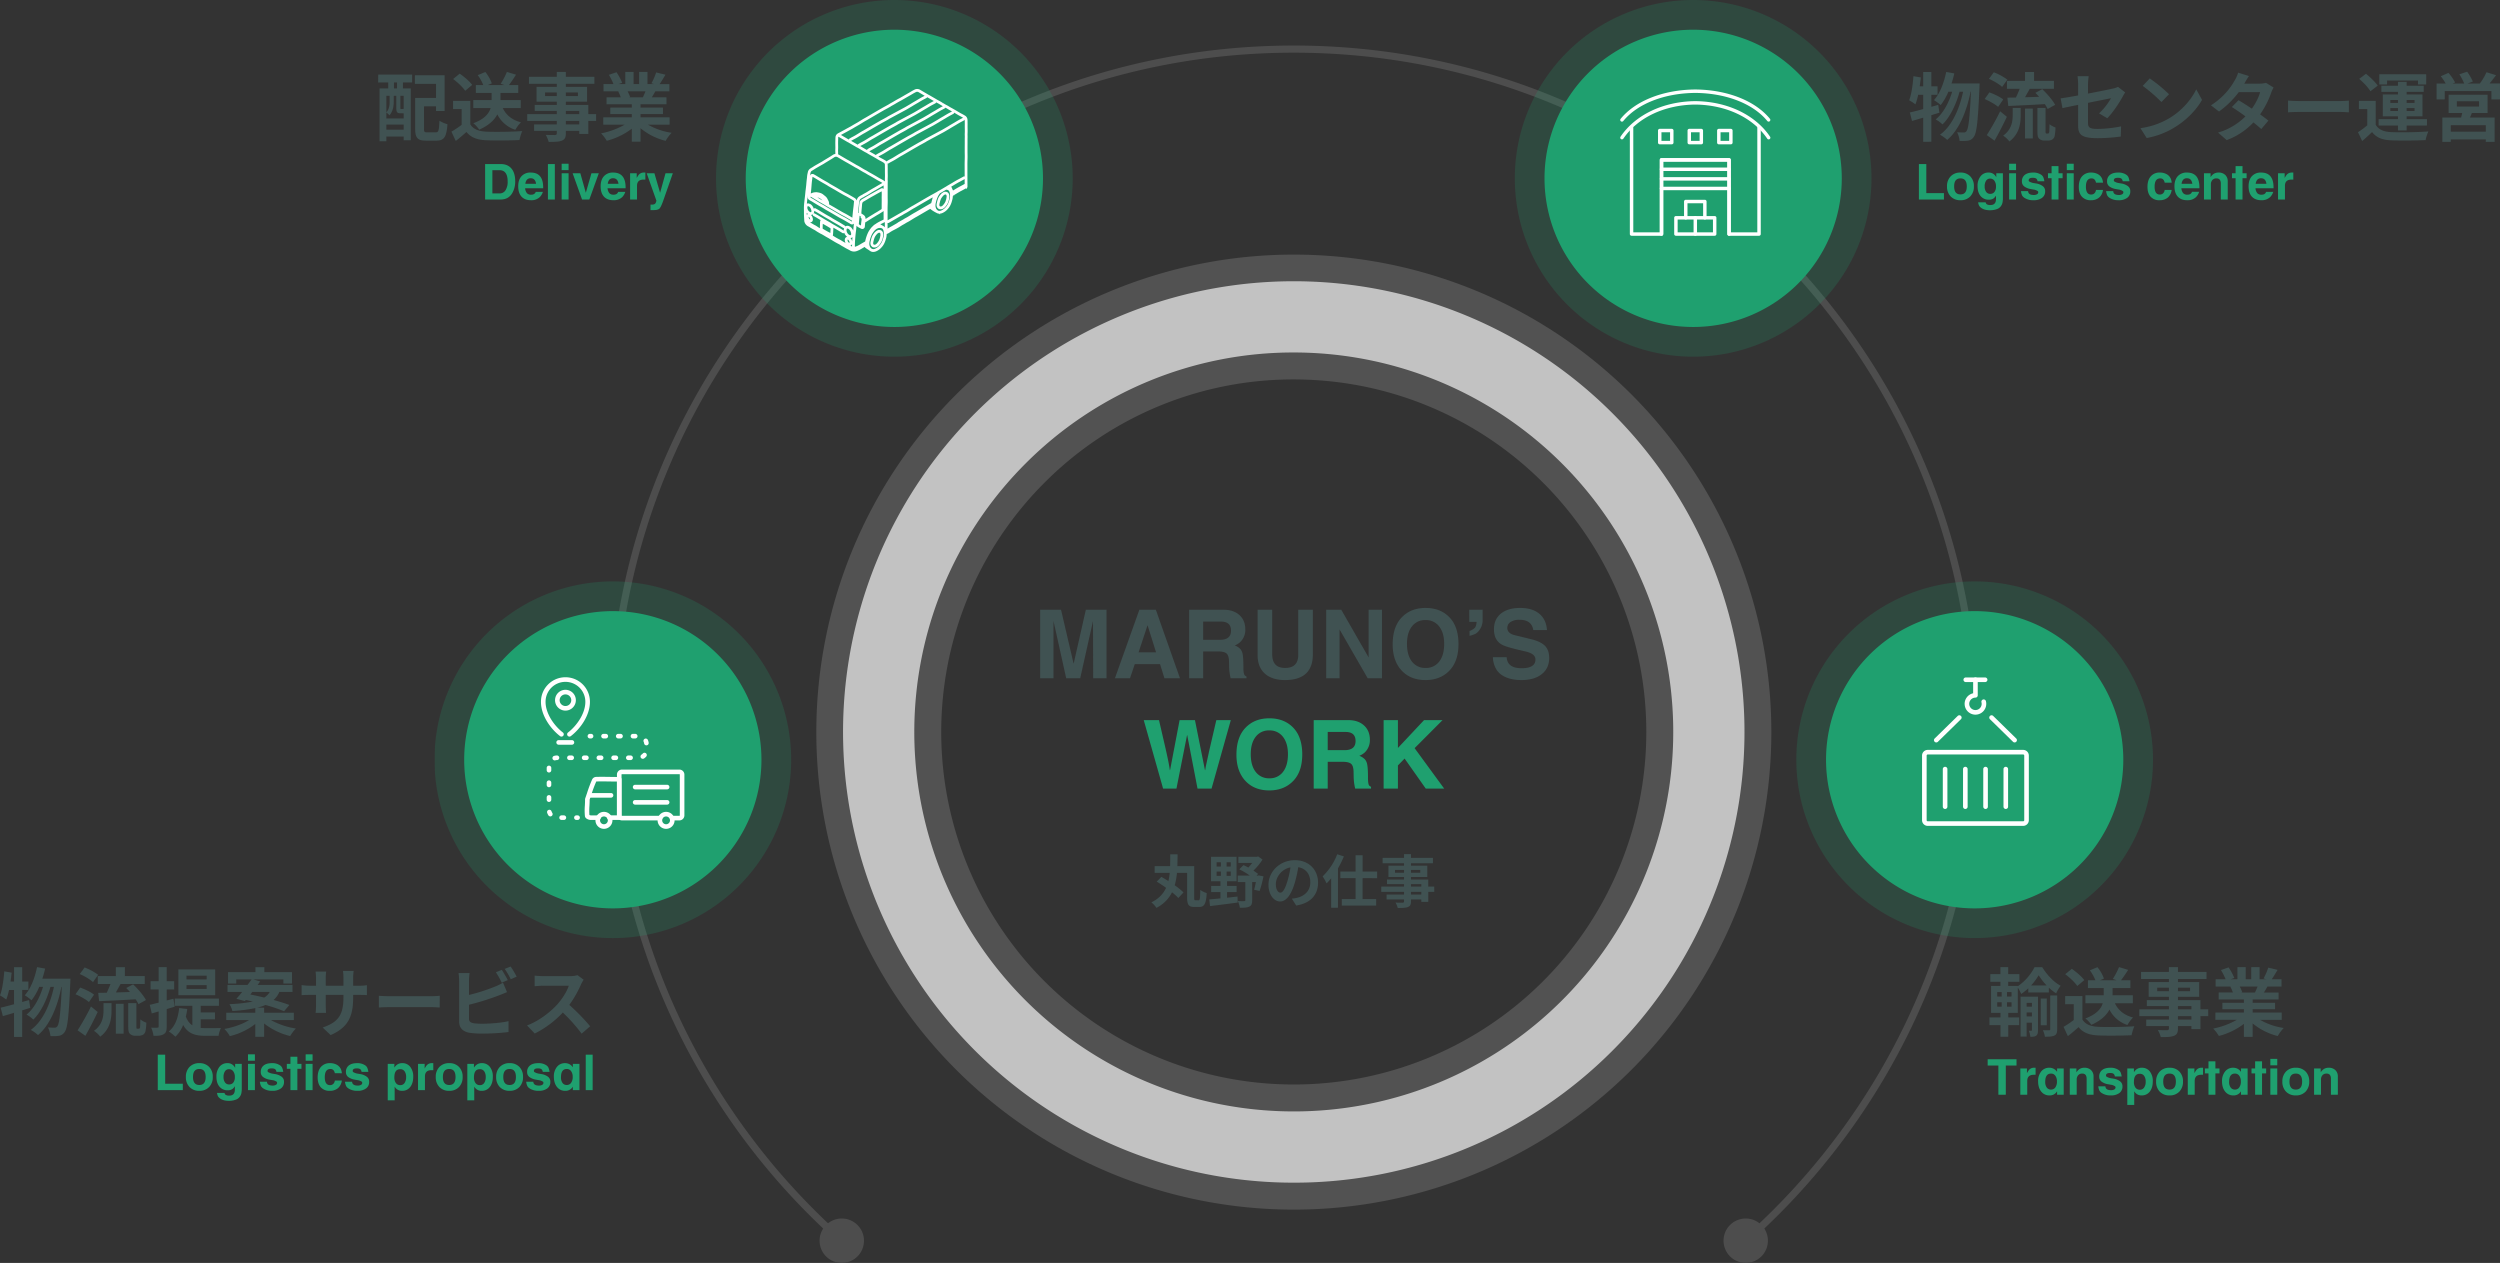 <?xml version="1.0" encoding="UTF-8"?>
<svg xmlns="http://www.w3.org/2000/svg" xmlns:xlink="http://www.w3.org/1999/xlink" width="2175.532" height="1098.998" viewBox="0 0 2175.532 1098.998">
  <rect x="0" y="0" width="2175.532" height="1098.998" fill="#333333" stroke="none"/>
  <defs>
    <clipPath id="clip-path">
      <rect id="長方形_27019" data-name="長方形 27019" width="1495.505" height="1098.998" transform="translate(0 0.002)" fill="none"></rect>
    </clipPath>
    <clipPath id="clip-path-4">
      <rect id="長方形_27021" data-name="長方形 27021" width="310.41" height="310.416" transform="translate(1185.1 505.941)" fill="none"></rect>
    </clipPath>
    <clipPath id="clip-path-5">
      <rect id="長方形_27022" data-name="長方形 27022" width="310.407" height="310.412" transform="translate(940.113)" fill="none"></rect>
    </clipPath>
    <clipPath id="clip-path-6">
      <rect id="長方形_27023" data-name="長方形 27023" width="310.41" height="310.412" transform="translate(245.002)" fill="none"></rect>
    </clipPath>
    <clipPath id="clip-path-7">
      <rect id="長方形_27024" data-name="長方形 27024" width="310.413" height="310.416" transform="translate(0 505.941)" fill="none"></rect>
    </clipPath>
  </defs>
  <g id="work" transform="translate(378.079 -0.002)">
    <g id="グループ_13855" data-name="グループ 13855">
      <g id="グループ_13854" data-name="グループ 13854" clip-path="url(#clip-path)">
        <path id="パス_26487" data-name="パス 26487" d="M747.779,1052.631a415.538,415.538,0,1,1,.107,0ZM530.854,420.036a306.781,306.781,0,1,0,216.925-89.851,305.575,305.575,0,0,0-216.925,89.851" fill="#b5b5b5" opacity="0.24"></path>
        <path id="パス_26488" data-name="パス 26488" d="M747.782,1029.185A392.218,392.218,0,1,1,1025.124,914.3a391.145,391.145,0,0,1-277.342,114.88M514.276,403.457a330.225,330.225,0,1,0,233.506-96.721,329.041,329.041,0,0,0-233.506,96.721" fill="#c2c2c2"></path>
      </g>
    </g>
    <path id="パス_26582" data-name="パス 26582" d="M39.65-2.2c-1,0-1.15-.35-1.15-2.45v-27.3H23.85c.15-3.35.15-6.8.2-10.25h-6.4c0,3.5,0,6.9-.1,10.25H4.1v5.9H17.2a54.682,54.682,0,0,1-1.15,7.15c-2.1-1.35-4.2-2.6-6.1-3.7L5.9-18.45c2.55,1.55,5.4,3.45,8.15,5.4C11.7-7.95,7.8-3.6,1.25-.4A18.78,18.78,0,0,1,5.6,4.4,30.162,30.162,0,0,0,19.2-9.15,47.843,47.843,0,0,1,24.7-4.2l4.5-4.85a61.507,61.507,0,0,0-7.65-6.2,57.32,57.32,0,0,0,1.95-10.8h8.85v21.4c0,6.45,1.5,8.25,6.2,8.25H42.9c4.6,0,6-3.1,6.5-12.1a18.691,18.691,0,0,1-5.6-2.7c-.15,7.4-.35,9-1.45,9ZM58-27.2h3.75v3.75H58Zm0-8.1h3.75v3.7H58Zm12.3,3.7H66.7v-3.7h3.6Zm0,8.15H66.7V-27.2h3.6ZM67.1-9.35h8.3V-14.7H67.1v-4.05h8.25v-21.3H53.15v21.3h8.2v4.05h-8.1v5.35h8.1v5.5c-3.7.4-7.05.65-9.75.9l.7,5.8c6.5-.8,15.55-1.9,24.05-3.1l-.15-5.2c-3.05.35-6.1.7-9.1,1Zm27.7-14.5-.85.15H92.8l1.3-1.45c-1.1-.9-2.55-1.85-4.05-2.9a48.878,48.878,0,0,0,7.9-9.6l-3.75-2.7-1.3.3H76.95v5.35h12a43.879,43.879,0,0,1-3.3,4c-1.45-.8-2.9-1.5-4.25-2.1l-3.65,3.65A63.077,63.077,0,0,1,86.9-23.7H76.4v5.65H83v15.8c0,.65-.25.8-1,.8-.7.05-3.25.05-5.5-.1A23.059,23.059,0,0,1,78.25,4.3c3.6,0,6.3-.05,8.2-1,1.95-.9,2.5-2.55,2.5-5.4V-18.05H92.2c-.5,2.5-1.05,4.95-1.55,6.7l4.8,1A101.3,101.3,0,0,0,98.8-23Zm51.5,6.25c0-10.9-7.8-19.5-20.2-19.5-12.95,0-22.95,9.85-22.95,21.4,0,8.45,4.6,14.55,10.15,14.55,5.45,0,9.75-6.2,12.75-16.3a101.116,101.116,0,0,0,3-13.55c6.75,1.15,10.5,6.3,10.5,13.2,0,7.3-5,11.9-11.4,13.4a38.456,38.456,0,0,1-4.65.8l3.75,5.95C139.85.4,146.3-7.05,146.3-17.6Zm-36.75,1.25c0-5.5,4.45-12.8,12.7-14.5a75.051,75.051,0,0,1-2.65,12.1c-2.05,6.75-4,9.9-6.1,9.9C111.55-8.85,109.55-11.3,109.55-16.35Zm53.4-25.9A52.414,52.414,0,0,1,150.25-23a37.67,37.67,0,0,1,3.45,6.1,50.212,50.212,0,0,0,4-4.45V4.3h5.9V-29.95a80.834,80.834,0,0,0,5.15-10.45Zm34.75,20.8v-5.8H185.05v-14.1h-6.1v14.1H165.7v5.8h13.25v18.2h-12v5.7h29.9v-5.7h-11.8v-18.2ZM236.15-7.2h-9V-9.55h9Zm-9-9.05h9v2.15h-9Zm-13.9-9.95v-2.4h7.85v2.4Zm22-2.4v2.4h-8.1v-2.4ZM247.4-14.1h-5.2v-6.15H227.15v-2.2h14.2v-9.9h-14.2V-34.4h19.1v-4.7h-19.1v-3.25H221.1v3.25H202.45v4.7H221.1v2.05H207.55v9.9H221.1v2.2H206.3v4h14.8v2.15H201.3v4.55h19.8V-7.2H205.9v4.3h15.2v1.55c0,.9-.3,1.2-1.25,1.25-.8,0-3.75,0-6.15-.1a18.33,18.33,0,0,1,1.95,4.7c4.25,0,6.95-.1,8.85-.85,1.95-.85,2.65-2.05,2.65-5V-2.9h9V-.85h6.05v-8.7h5.2Z" transform="translate(622.621 785.644)" fill="#405252"></path>
    <path id="パス_26580" data-name="パス 26580" d="M-240.695-40.69h-2.665v-5.2h2.665Zm5.785,17.94a1.418,1.418,0,0,1-.325-.26c-.13.195-.26.195-.845.195h-1.17c-.455,0-.52-.065-.52-.91v-10.53h2.86ZM-249.99-4.81V-9.23h15.08v4.42Zm2.86-29.445v5.07c0,2.925-.325,6.5-2.86,9.3V-34.255Zm11.635,15.21h.585v4.485h-15.08v-5.135a16.42,16.42,0,0,1,2.73,2.4c2.99-3.38,3.705-8.19,3.705-11.83v-5.135h2.21v10.53c0,3.835.845,4.68,3.64,4.68ZM-257.14-45.89h8.775v5.2h-7.54V5.265h5.915V1.17h15.08V4.42h6.175V-40.69h-6.825v-5.2h7.995v-6.825h-29.51ZM-214.3-2.47c-2.535,0-2.925-.325-2.925-3.055V-25.09h10.465v4.03h7.475V-52.13h-25.87v7.475h18.4v12.22H-224.9V-5.46c0,8,2.275,10.205,9.49,10.205h9.035c6.7,0,8.775-3.315,9.555-14.3a22.926,22.926,0,0,1-6.955-3.055c-.39,8.58-.78,10.14-3.25,10.14Zm81.25-21.125V-30.55H-150.67v-6.24h15.47v-6.825h-8.125c1.885-2.47,4.1-5.72,6.175-9.035l-7.93-2.4a64.551,64.551,0,0,1-5.395,10.27l3.315,1.17h-14.495l3.445-1.495a33.633,33.633,0,0,0-5.655-9.88l-6.565,2.73a42.807,42.807,0,0,1,4.81,8.645h-6.5v6.825H-158.4v6.24H-174.33V-23.6h15.08c-1.43,4.68-5.2,9.555-15.08,13.2A24.309,24.309,0,0,1-169.2-4.81c8.45-3.705,13.2-8.385,15.8-13.26A26.609,26.609,0,0,0-137.735-4.68a28.357,28.357,0,0,1,4.875-6.5C-140.6-13.2-145.795-17.485-148.655-23.6Zm-42.25-20.15c-2.21-3.055-6.955-7.085-10.855-9.815l-5.72,4.68c3.835,2.86,8.45,7.15,10.465,10.27Zm-1.625,13.91h-15.015v7.085h7.475V-9.035a85.364,85.364,0,0,1-8.9,5.98l3.77,8.06c3.575-2.73,6.435-5.265,9.295-7.8,4.225,5.07,9.555,6.89,17.55,7.215,7.735.325,20.8.2,28.6-.195a40.484,40.484,0,0,1,2.4-7.8c-8.645.65-23.27.845-30.875.52-6.76-.26-11.635-2.015-14.3-6.37ZM-82.1-9.36h-11.7v-3.055h11.7Zm-11.7-11.765h11.7v2.8h-11.7Zm-18.07-12.935v-3.12h10.205v3.12Zm28.6-3.12v3.12h-10.53v-3.12Zm15.8,18.85h-6.76v-8H-93.795v-2.86h18.46v-12.87h-18.46V-44.72h24.83v-6.11h-24.83v-4.225h-7.865v4.225H-125.9v6.11h24.245v2.665h-17.615v12.87h17.615v2.86H-120.9v5.2h19.24v2.8H-127.4v5.915h25.74V-9.36h-19.76v5.59h19.76v2.015c0,1.17-.39,1.56-1.625,1.625-1.04,0-4.875,0-7.995-.13a23.83,23.83,0,0,1,2.535,6.11c5.525,0,9.035-.13,11.5-1.105,2.535-1.105,3.445-2.665,3.445-6.5V-3.77h11.7v2.665h7.865v-11.31h6.76ZM-24.5-38.155c-.715,1.755-1.5,3.64-2.275,5.2H-38.935l1.1-.195a34.918,34.918,0,0,0-2.21-5.005ZM-3.51-9.165v-6.37H-28.795V-18.4h19.5v-5.59h-19.5V-26.91H-6.24v-6.045H-18.98c.975-1.56,2.015-3.315,3.055-5.2H-3.7v-6.3h-8.45c1.495-2.275,3.25-5.2,5.07-8.19L-15.21-54.6a52.36,52.36,0,0,1-4.1,9.425l2.34.715H-22.75v-10.6h-7.28v10.6h-4.81v-10.6h-7.215v10.6H-47.97l3.185-1.17a49.185,49.185,0,0,0-4.94-9.165l-6.63,2.275a58.263,58.263,0,0,1,4.03,8.06h-8.71v6.3H-47.45l-.78.13a29.209,29.209,0,0,1,2.21,5.07H-58.37v6.045H-36.4v2.925H-55.12v5.59H-36.4v2.86H-61.23v6.37h18.655a68.289,68.289,0,0,1-20.54,7.6,36.054,36.054,0,0,1,4.94,6.435A61.658,61.658,0,0,0-36.4-5.655V5.655h7.6v-11.7A55.483,55.483,0,0,0-6.955,4.94a36.359,36.359,0,0,1,5.2-7.02A58.07,58.07,0,0,1-22.36-9.165Z" transform="translate(208.121 117.644)" fill="#405252"></path>
    <path id="パス_26585" data-name="パス 26585" d="M26.585-26.39,20.6-24.7V-35.165H26V-42.51H20.6V-54.99H13.52v12.48H10.465c.39-2.6.715-5.135.975-7.735l-6.435-1.1C4.42-43.68,3.315-35.555,1.3-30.42a56.553,56.553,0,0,1,5.46,3.575,59.074,59.074,0,0,0,2.4-8.32H13.52V-22.75C9.1-21.515,5.135-20.475,1.885-19.76L3.77-12.415c2.99-.78,6.24-1.82,9.75-2.86v21H20.6V-17.42c2.405-.715,4.68-1.5,7.02-2.145Zm11.57-18.59c.91-2.86,1.755-5.785,2.4-8.775l-7.02-1.3C31.59-45.5,28.015-36.205,22.88-30.55A44.1,44.1,0,0,1,28.73-26.2,48.4,48.4,0,0,0,35.425-37.83H38.74c-2.86,9.425-7.93,19.045-14.365,24.115A27.32,27.32,0,0,1,30.29-9.36c6.565-6.24,12.025-17.875,14.885-28.47H48.23C44.98-22.62,38.48-7.865,28.08-.39A28.837,28.837,0,0,1,34.385,4.1C44.85-4.55,51.545-21.45,54.73-37.83h.325c-1.04,23.335-2.21,32.175-3.835,34.255a2.714,2.714,0,0,1-2.4,1.235A52.726,52.726,0,0,1,43.03-2.6a21.608,21.608,0,0,1,2.145,7.54,37.166,37.166,0,0,0,7.345-.2,7.121,7.121,0,0,0,5.07-3.38c2.47-3.25,3.64-13.845,4.875-42.835.065-.91.13-3.51.13-3.51Zm48.23-2.275v6.89h11.05c-.91,2.535-2.145,5.265-3.25,7.6-2.73.065-5.2.065-7.41.13l.78,7.215c8.58-.39,20.475-.91,31.785-1.625a34.726,34.726,0,0,1,2.47,4.225l6.5-3.575c-2.08-4.03-6.955-9.62-11.18-13.65l-5.98,3.185c1.04,1.04,2.145,2.275,3.25,3.445-4.16.195-8.385.325-12.285.39,1.3-2.275,2.73-4.81,4.095-7.345h21.06v-6.89H109.98V-54.99h-7.865v7.735Zm.325-1.1a48.953,48.953,0,0,0-11.765-6.37L70.72-49.01c4.1,1.755,9.165,4.745,11.5,7.02ZM83.135-31.07c-2.6-2.21-8-4.745-12.025-6.175l-4.1,5.785c4.1,1.755,9.23,4.615,11.7,6.825ZM80.47-20.8A206.517,206.517,0,0,1,68.835-.065l6.76,4.81C79.235-1.625,83.07-9.1,86.32-15.99Zm10.92,3.12c0,5.59-.845,12.74-8.32,18.07a22.627,22.627,0,0,1,5.46,5.07c8.71-6.565,9.815-15.665,9.815-22.88v-6.305H91.39ZM102.115,2.86h6.76v-26h-6.76Zm18.72-4.29a.931.931,0,0,1-.715-.325,5.67,5.67,0,0,1-.13-1.82v-20.15H112.9V-3.77c0,4.42.455,5.785,1.5,6.825a6.414,6.414,0,0,0,4.42,1.625h3.315a7.841,7.841,0,0,0,3.575-.845A4.86,4.86,0,0,0,127.855.91a45.667,45.667,0,0,0,.78-7.605,16.745,16.745,0,0,1-5.2-2.86c-.065,2.925-.13,5.2-.195,6.175-.13,1.04-.26,1.56-.52,1.69a1.2,1.2,0,0,1-.845.26ZM148.33-8.645c0,7.67,2.145,11.245,16.965,11.245a152.789,152.789,0,0,0,20.15-1.43l.26-8.84A106.189,106.189,0,0,1,165.23-5.46c-7.15,0-8.32-1.43-8.32-5.46V-28.145c9.23-1.885,18.005-3.575,20.02-4.03a55.348,55.348,0,0,1-10.4,13.2l7.15,4.225c4.68-4.615,10.595-13.52,13.455-18.915.585-1.17,1.56-2.665,2.145-3.575l-6.24-4.81a18.326,18.326,0,0,1-4.615,1.495c-2.925.715-12.025,2.535-21.515,4.355v-7.67a68.319,68.319,0,0,1,.585-7.475H147.81a56.219,56.219,0,0,1,.52,7.475v9.295c-6.435,1.17-12.155,2.145-15.21,2.535l1.56,8.515c2.73-.65,7.865-1.69,13.65-2.86ZM210.665-49.4l-6.11,6.5A135.148,135.148,0,0,1,220.8-28.86l6.63-6.76A131.279,131.279,0,0,0,210.665-49.4ZM202.54-6.11,208,2.47A70.393,70.393,0,0,0,232.115-6.7c10.465-6.3,19.11-15.275,24.05-24.05L251.1-39.91c-4.1,8.775-12.545,18.72-23.66,25.285A66.994,66.994,0,0,1,202.54-6.11Zm94.445-45.37-9.425-2.925a26.9,26.9,0,0,1-2.99,6.76A60.354,60.354,0,0,1,263.9-26l7.02,5.4A78.179,78.179,0,0,0,288.08-37.44h18.59c-.975,4.03-3.77,9.685-7.15,14.365-4.1-2.73-8.19-5.4-11.635-7.345L282.1-24.505c3.315,2.08,7.605,5.005,11.83,8.125A55.219,55.219,0,0,1,270.075-2.275l7.54,6.565a61.161,61.161,0,0,0,23.27-15.4c2.665,2.145,5.07,4.16,6.825,5.785l6.175-7.345c-1.885-1.56-4.42-3.445-7.215-5.46a74.432,74.432,0,0,0,9.62-18.72,30.578,30.578,0,0,1,2.145-4.615l-6.63-4.1a20.638,20.638,0,0,1-5.655.715H292.955A70.024,70.024,0,0,1,296.985-51.48Zm34,21.385v10.2c2.4-.195,6.76-.325,10.465-.325h34.9c2.73,0,6.045.26,7.605.325V-30.1c-1.69.13-4.55.39-7.605.39h-34.9C338.065-29.705,333.32-29.9,330.98-30.1ZM417.17-47.58h26.91v3.445h7.15V-53.04H410.41v8.905h6.76Zm2.86,26.52V-23.6h6.63v2.535Zm0-9.555h6.63v2.535h-6.63Zm21.06,0v2.535H434.2v-2.535Zm0,9.555H434.2V-23.6h6.89ZM426.66-4.1h7.54v-4.29h17.68v-5.59H434.2V-16.38h13.78V-35.425H434.2V-37.7h14.885v-5.33H434.2v-3.38h-7.54v3.38H412.23v5.33h14.43v2.275h-13.2V-16.38h13.2v2.405H409.825v5.59H426.66Zm-17.615-39c-2.08-3.12-6.565-7.41-10.205-10.335l-5.915,4.42c3.64,3.12,7.93,7.6,9.75,10.79Zm-1.755,13.26H392.665v7.085h7.28V-8.58a77.9,77.9,0,0,1-8.06,5.98l3.64,7.67c3.315-2.8,5.98-5.265,8.58-7.8,3.9,5.005,9.1,6.89,16.835,7.215,7.93.325,21.71.195,29.77-.2a35.245,35.245,0,0,1,2.4-7.54c-8.97.715-24.31.91-32.11.585-6.63-.26-11.18-2.08-13.715-6.435ZM503.1-3.055H472.615V-8.71H503.1ZM477.88-29.51h19.3v4.55h-19.3Zm26.78,10.2V-35.23H470.73v15.925h11.83c-.26,1.3-.65,2.665-.975,3.965H465.27V5.785h7.345V3.64H503.1V5.785h7.67V-15.34H489.255c.585-1.235,1.17-2.535,1.69-3.965Zm1.69-25.675c1.82-2.145,3.77-4.745,5.655-7.215l-8.32-2.6A48.613,48.613,0,0,1,497.9-44.98H487.24l4.55-1.69a43.734,43.734,0,0,0-4.94-8.58l-6.76,2.275a53.067,53.067,0,0,1,4.225,7.995H474.3l2.08-.91a41.967,41.967,0,0,0-5.785-8.32l-6.7,2.925a51.3,51.3,0,0,1,4.29,6.305h-7.93v13.845h7.085v-7.28h40.625v7.28h7.475V-44.98Z" transform="translate(1282.005 117.644)" fill="#405252"></path>
    <path id="パス_26587" data-name="パス 26587" d="M8.905-24.44h3.9V-20.6h-3.9Zm0-8.905h3.9v3.9h-3.9Zm12.48,3.9H17.42v-3.9h3.965Zm0,8.84H17.42V-24.44h3.965ZM38.35-39.065a48.525,48.525,0,0,0,6.63-8.9,55.44,55.44,0,0,0,6.955,8.9ZM18.525-15.21h8.32V-37.18a27.963,27.963,0,0,1,2.925,5.46A43.251,43.251,0,0,0,35.945-36.6v3.64H53.82V-37.18a48.77,48.77,0,0,0,6.37,5,37.616,37.616,0,0,1,3.9-6.695c-5.98-3.055-12.025-9.62-15.99-16.12H41.405a45.19,45.19,0,0,1-14.56,16.575v-.26H18.46V-42.25h9.75v-6.695H18.46v-6.11H11.7v6.11H2.925v6.695H11.7v3.575H3.575V-15.21h8.19v3.9H2.145v6.76h9.62V5.525h6.76V-4.55h9.49v-6.76h-9.49Zm15.99,3.055V-15.6H39.13v3.445ZM39.13-23.92V-20.6H34.515V-23.92Zm5.265-5.4H29.25V5.4h5.265V-6.7H39.13v6.37c0,.52-.13.65-.52.65H36.4A19.679,19.679,0,0,1,37.765,5.59c2.145,0,3.77,0,5.07-.975S44.4,2.145,44.4-.2Zm7.67,1.625H46.8V-4.42h5.265ZM55.055-.975c0,.65-.26.845-.975.91-.715,0-3.055,0-5.4-.065A22.746,22.746,0,0,1,50.44,5.525c3.835,0,6.435-.13,8.32-1.04,1.82-.91,2.34-2.47,2.34-5.4V-30.355H55.055Zm71.89-22.62V-30.55H109.33v-6.24H124.8v-6.825h-8.125c1.885-2.47,4.1-5.72,6.175-9.035l-7.93-2.4a64.551,64.551,0,0,1-5.395,10.27l3.315,1.17h-14.5l3.445-1.495a33.633,33.633,0,0,0-5.655-9.88L89.57-52.26a42.806,42.806,0,0,1,4.81,8.645h-6.5v6.825H101.6v6.24H85.67V-23.6h15.08c-1.43,4.68-5.2,9.555-15.08,13.2a24.309,24.309,0,0,1,5.135,5.59C99.255-8.515,104-13.2,106.6-18.07A26.609,26.609,0,0,0,122.265-4.68a28.357,28.357,0,0,1,4.875-6.5C119.4-13.2,114.205-17.485,111.345-23.6Zm-42.25-20.15C82.485-46.8,77.74-50.83,73.84-53.56l-5.72,4.68c3.835,2.86,8.45,7.15,10.465,10.27ZM83.07-29.835H68.055v7.085H75.53V-9.035a85.364,85.364,0,0,1-8.9,5.98l3.77,8.06C73.97,2.275,76.83-.26,79.69-2.8c4.225,5.07,9.555,6.89,17.55,7.215,7.735.325,20.8.2,28.6-.195a40.483,40.483,0,0,1,2.4-7.8c-8.645.65-23.27.845-30.875.52-6.76-.26-11.635-2.015-14.3-6.37ZM177.9-9.36h-11.7v-3.055h11.7Zm-11.7-11.765h11.7v2.8h-11.7ZM148.135-34.06v-3.12H158.34v3.12Zm28.6-3.12v3.12h-10.53v-3.12ZM192.53-18.33h-6.76v-8H166.205v-2.86h18.46v-12.87h-18.46V-44.72h24.83v-6.11h-24.83v-4.225H158.34v4.225H134.1v6.11H158.34v2.665H140.725v12.87H158.34v2.86H139.1v5.2h19.24v2.8H132.6v5.915h25.74V-9.36H138.58v5.59h19.76v2.015c0,1.17-.39,1.56-1.625,1.625-1.04,0-4.875,0-7.995-.13a23.829,23.829,0,0,1,2.535,6.11c5.525,0,9.035-.13,11.505-1.105,2.535-1.105,3.445-2.665,3.445-6.5V-3.77h11.7v2.665h7.865v-11.31h6.76Zm42.965-19.825c-.715,1.755-1.495,3.64-2.275,5.2H221.065l1.1-.195a34.92,34.92,0,0,0-2.21-5.005ZM256.49-9.165v-6.37H231.205V-18.4h19.5v-5.59h-19.5V-26.91H253.76v-6.045H241.02c.975-1.56,2.015-3.315,3.055-5.2H256.3v-6.3h-8.45c1.495-2.275,3.25-5.2,5.07-8.19L244.79-54.6a52.361,52.361,0,0,1-4.1,9.425l2.34.715H237.25v-10.6h-7.28v10.6h-4.81v-10.6h-7.215v10.6H212.03l3.185-1.17a49.183,49.183,0,0,0-4.94-9.165l-6.63,2.275a58.265,58.265,0,0,1,4.03,8.06h-8.71v6.3H212.55l-.78.13a29.208,29.208,0,0,1,2.21,5.07H201.63v6.045H223.6v2.925H204.88v5.59H223.6v2.86H198.77v6.37h18.655a68.289,68.289,0,0,1-20.54,7.6,36.054,36.054,0,0,1,4.94,6.435A61.658,61.658,0,0,0,223.6-5.655V5.655h7.6v-11.7A55.483,55.483,0,0,0,253.045,4.94a36.359,36.359,0,0,1,5.2-7.02,58.07,58.07,0,0,1-20.6-7.085Z" transform="translate(1351.005 896.644)" fill="#405252"></path>
    <path id="パス_26588" data-name="パス 26588" d="M-493.415-26.39l-5.98,1.69V-35.165H-494V-42.51h-5.395V-54.99h-7.085v12.48h-3.055c.39-2.6.715-5.135.975-7.735l-6.435-1.1c-.585,7.67-1.69,15.795-3.705,20.93a56.552,56.552,0,0,1,5.46,3.575,59.077,59.077,0,0,0,2.4-8.32h4.355V-22.75c-4.42,1.235-8.385,2.275-11.635,2.99l1.885,7.345c2.99-.78,6.24-1.82,9.75-2.86v21h7.085V-17.42c2.4-.715,4.68-1.5,7.02-2.145Zm11.57-18.59c.91-2.86,1.755-5.785,2.4-8.775l-7.02-1.3c-1.95,9.555-5.525,18.85-10.66,24.505a44.106,44.106,0,0,1,5.85,4.355,48.4,48.4,0,0,0,6.695-11.635h3.315c-2.86,9.425-7.93,19.045-14.365,24.115A27.319,27.319,0,0,1-489.71-9.36c6.565-6.24,12.025-17.875,14.885-28.47h3.055c-3.25,15.21-9.75,29.965-20.15,37.44A28.837,28.837,0,0,1-485.615,4.1C-475.15-4.55-468.455-21.45-465.27-37.83h.325c-1.04,23.335-2.21,32.175-3.835,34.255a2.714,2.714,0,0,1-2.4,1.235,52.726,52.726,0,0,1-5.785-.26,21.607,21.607,0,0,1,2.145,7.54,37.166,37.166,0,0,0,7.345-.2,7.121,7.121,0,0,0,5.07-3.38c2.47-3.25,3.64-13.845,4.875-42.835.065-.91.13-3.51.13-3.51Zm48.23-2.275v6.89h11.05c-.91,2.535-2.145,5.265-3.25,7.6-2.73.065-5.2.065-7.41.13l.78,7.215c8.58-.39,20.475-.91,31.785-1.625a34.726,34.726,0,0,1,2.47,4.225l6.5-3.575c-2.08-4.03-6.955-9.62-11.18-13.65l-5.98,3.185c1.04,1.04,2.145,2.275,3.25,3.445-4.16.195-8.385.325-12.285.39,1.3-2.275,2.73-4.81,4.1-7.345h21.06v-6.89h-17.29V-54.99h-7.865v7.735Zm.325-1.1a48.953,48.953,0,0,0-11.765-6.37l-4.225,5.72c4.1,1.755,9.165,4.745,11.505,7.02Zm-3.575,17.29c-2.6-2.21-7.995-4.745-12.025-6.175l-4.095,5.785c4.095,1.755,9.23,4.615,11.7,6.825ZM-439.53-20.8A206.514,206.514,0,0,1-451.165-.065l6.76,4.81c3.64-6.37,7.475-13.845,10.725-20.735Zm10.92,3.12c0,5.59-.845,12.74-8.32,18.07a22.627,22.627,0,0,1,5.46,5.07c8.71-6.565,9.815-15.665,9.815-22.88v-6.305h-6.955Zm10.725,20.54h6.76v-26h-6.76Zm18.72-4.29a.931.931,0,0,1-.715-.325,5.67,5.67,0,0,1-.13-1.82v-20.15H-407.1V-3.77c0,4.42.455,5.785,1.495,6.825a6.414,6.414,0,0,0,4.42,1.625h3.315a7.841,7.841,0,0,0,3.575-.845A4.86,4.86,0,0,0-392.145.91a45.668,45.668,0,0,0,.78-7.605,16.745,16.745,0,0,1-5.2-2.86c-.065,2.925-.13,5.2-.2,6.175-.13,1.04-.26,1.56-.52,1.69a1.2,1.2,0,0,1-.845.26Zm60.32-42.9h-17.55v-3.25h17.55Zm0,8.255h-17.55V-39.39h17.55Zm7.41-16.965H-363.48v22.425h32.045ZM-366.73-20.6l-1.04-6.955L-373.62-26v-9.62h6.5v-7.15h-6.5V-55.055h-7.02V-42.77h-7.02v7.15h7.02v11.505c-2.925.715-5.525,1.43-7.735,1.885l1.755,7.475c1.885-.52,3.835-1.105,5.98-1.69v13c0,.845-.325,1.105-1.1,1.105-.78.065-2.99.065-5.4,0a25.41,25.41,0,0,1,2.015,7.085c4.16.065,7.02-.2,8.97-1.5C-374.2,2.08-373.62.2-373.62-3.38V-18.525ZM-344.045-9.62h12.415v-6.045h-12.415v-5.72h15.86v-6.24H-366.6v6.24h15.275V-4.42c-2.34-1.5-4.225-3.835-5.655-7.605a59.078,59.078,0,0,0,1.235-6.565l-7.02-.845C-363.74-10.6-366.4-3.38-371.8.91a44.376,44.376,0,0,1,5.72,4.615A28.6,28.6,0,0,0-359.32-4.68c4.42,7.865,10.985,9.425,19.5,9.425h11.31a22.787,22.787,0,0,1,2.08-6.76c-2.8.065-10.855.065-13.065.065-1.625,0-3.055-.065-4.55-.195Zm44.915-23.855h15.21a13.6,13.6,0,0,1-4.875,4.94c-4.16-1.04-8.32-1.95-12.09-2.665ZM-262.99-8.97v-6.37h-25.87v-4.42H-294.9a41.74,41.74,0,0,0,7.28-2.34,142.811,142.811,0,0,1,16.12,5.46l4.615-5.46c-3.64-1.365-8.45-2.86-13.715-4.355a19.308,19.308,0,0,0,5.005-7.02h11.44V-39.52h-30.355c.78-1.04,1.5-2.08,2.21-3.055l-5.915-1.755h26.13v3.575h7.475V-50.7h-24.05v-4.29H-296.4v4.29h-23.855v9.945h7.15V-44.33h13.325c-1.04,1.495-2.275,3.12-3.51,4.81h-17.42v6.045h12.8c-1.82,2.21-3.51,4.29-5.07,5.98l7.345,2.015.845-.975c1.95.39,4.03.91,6.11,1.365a129.011,129.011,0,0,1-20.345,2.275,19.525,19.525,0,0,1,2.535,5.98A142.026,142.026,0,0,0-296.53-19.37v4.03h-25.285v6.37h19.825c-5.525,3.51-13.65,6.37-21.45,7.735a29.322,29.322,0,0,1,4.745,6.24A57.538,57.538,0,0,0-296.53-5.59V5.59h7.67V-5.98A59.381,59.381,0,0,0-266.175,4.94a34.067,34.067,0,0,1,4.94-6.565,64.776,64.776,0,0,1-21.71-7.345Zm51.61-19.76v-2.145h4.81c3.445,0,5.72.065,7.15.195v-8.645a38.517,38.517,0,0,1-7.15.455h-4.81v-6.825a40.949,40.949,0,0,1,.455-6.045h-9.3a42.893,42.893,0,0,1,.39,6.045v6.825h-15.4v-6.435a39.727,39.727,0,0,1,.39-5.85h-9.23c.195,1.95.39,3.965.39,5.85v6.435h-5.525a42.222,42.222,0,0,1-7.02-.585v8.84c1.43-.13,3.77-.26,7.02-.26h5.525v8.84a52.569,52.569,0,0,1-.39,6.825h9.1c-.065-1.3-.26-3.965-.26-6.825v-8.84h15.4v2.47c0,15.99-5.525,21.58-18.07,25.935l6.955,6.565C-215.28-2.8-211.38-12.61-211.38-28.73Zm22.36-1.365v10.2c2.4-.195,6.76-.325,10.465-.325h34.9c2.73,0,6.045.26,7.6.325V-30.1c-1.69.13-4.55.39-7.6.39h-34.9C-181.935-29.705-186.68-29.9-189.02-30.1ZM-82.03-52.65l-5.135,2.08a77.793,77.793,0,0,1,5.07,9.035l5.265-2.21C-78.065-46.15-80.4-50.245-82.03-52.65Zm7.67-2.925-5.135,2.08a68.915,68.915,0,0,1,5.265,8.97l5.135-2.21A71.751,71.751,0,0,0-74.36-55.575Zm-35.685,5.72h-9.62a53.78,53.78,0,0,1,.52,6.76V-7.67c0,5.59,3.25,8.71,8.9,9.75A72.353,72.353,0,0,0-99.32,2.8,184.706,184.706,0,0,0-76.18,1.43V-8.06C-81.51-6.63-92.04-5.785-98.8-5.785a60.792,60.792,0,0,1-7.54-.39c-2.925-.585-4.225-1.3-4.225-4.1V-22.3a224.36,224.36,0,0,0,25.48-7.93c2.145-.78,5.07-2.015,7.6-3.055l-3.51-8.255a42.037,42.037,0,0,1-7.085,3.51,163.925,163.925,0,0,1-22.49,7.215V-43.1A48.832,48.832,0,0,1-110.045-49.855ZM-10.79-44.07l-5.33-3.965a23.3,23.3,0,0,1-6.695.845H-45.76a72.619,72.619,0,0,1-7.67-.455v9.23c1.365-.065,4.94-.455,7.67-.455h22.035c-1.43,4.615-5.395,11.05-9.685,15.925C-39.52-16.12-49.595-8.19-60.06-4.29l6.695,7.02a85.62,85.62,0,0,0,24.44-18.265,148.225,148.225,0,0,1,16.38,18.4l7.41-6.435A182.73,182.73,0,0,0-23.27-22.165,95.566,95.566,0,0,0-13.065-40.04,30.713,30.713,0,0,1-10.79-44.07Z" transform="translate(140.621 896.644)" fill="#405252"></path>
    <path id="パス_26583" data-name="パス 26583" d="M63.5,0H51.875l-.166-49.8L40.587,0h-12.2L17.347-49.8V0H5.727V-59.594H23.9L34.86-12.616,45.484-59.594H63.5ZM127.4,0H113.876l-3.818-12.284H88.063L83.913,0H70.8L92.047-59.594h14.359ZM106.572-22.576,99.185-46.148l-7.8,23.572ZM185.256,0H171.478a47.546,47.546,0,0,1-1.328-10.541l-.083-3.984q-.083-5.146-2.075-6.972t-7.553-1.826H147.574V0h-12.2V-59.594H165.5q8.549,0,13.654,4.648t5.1,12.45a14.59,14.59,0,0,1-4.648,11.205,14.731,14.731,0,0,1-4.565,2.739,13.262,13.262,0,0,1,4.939,3.154,9.025,9.025,0,0,1,1.785,3.652q.83,3.32.83,11.371v.664q0,5.561,1,6.972a4.255,4.255,0,0,0,1.66,1.162ZM171.81-41.375q0-7.927-8.715-7.927H147.574v15.853h14.608Q171.81-33.449,171.81-41.375Zm71.214,20.542q0,22.41-24.236,22.41-11.371,0-17.6-5.686t-6.225-15.977V-59.594h12.7v38.678q0,11.952,11.205,11.952,11.454,0,11.454-11.371V-59.594h12.7ZM303.2,0h-12.45L266.264-42.5V0h-11.62V-59.594h13.114l23.821,41.5v-41.5H303.2Zm66.566-29.714q0,14.94-7.926,23.116T341.13,1.577q-13.2,0-20.916-8.383t-7.719-22.659q0-15.272,7.885-23.489t20.75-8.217q13.114,0,21,8.383Q369.765-44.654,369.765-29.714Zm-12.45-.249q0-9.545-4.358-15.106a14.312,14.312,0,0,0-11.91-5.561,14.153,14.153,0,0,0-11.786,5.52q-4.316,5.52-4.316,15.147,0,9.877,4.316,15.438A14.2,14.2,0,0,0,341.13-8.964,14.2,14.2,0,0,0,353-14.525Q357.315-20.086,357.315-29.963Zm33.449-21.165a14.538,14.538,0,0,1-3.154,9.711,11.283,11.283,0,0,1-3.071,2.739,23.26,23.26,0,0,1-5.146,1.743v-4.233a11.2,11.2,0,0,0,4.689-2.822q1.2-1.494,1.453-5.063h-6.391V-59.594h11.62ZM448.7-17.679q0,8.964-6.474,14.11T424.545,1.577q-10.956,0-17.6-4.731A15.885,15.885,0,0,1,402.3-8.383a21.924,21.924,0,0,1-2.573-9.96H411.68q.581,9.628,13.031,9.628,12.035,0,12.035-7.636,0-4.9-8.383-6.889L423.8-24.319q-10.707-2.49-14.608-4.15-8.549-3.569-8.549-14.11,0-8.8,6.059-13.695t16.766-4.9q10.541,0,16.6,5.022t6.723,14.235H434.837q-1.328-8.964-12.035-8.964a13.655,13.655,0,0,0-7.677,1.909,5.9,5.9,0,0,0-2.864,5.146q0,4.731,6.308,6.308l14.525,3.569q8.383,2.075,11.993,5.81T448.7-17.679Z" transform="translate(521.349 590.221)" fill="#405252"></path>
    <path id="パス_26584" data-name="パス 26584" d="M77.107-59.594,60.341,0H48.14L39.176-46.48H39.01L29.8,0H18.177L1.328-59.594h13.28L20.5-34.113q1.245,5.561,2.158,10.043.747,3.652,1.411,8.051h.166l8.3-43.575H45.9l8.715,43.575h.166q.249-1.328.581-3.4l2.988-13.695,6.142-26.477Zm62.167,29.88q0,14.94-7.926,23.116T110.639,1.577q-13.2,0-20.916-8.383T82-29.465q0-15.272,7.885-23.489t20.75-8.217q13.114,0,21,8.383Q139.274-44.654,139.274-29.714Zm-12.45-.249q0-9.545-4.358-15.106a14.312,14.312,0,0,0-11.91-5.561,14.153,14.153,0,0,0-11.786,5.52q-4.316,5.52-4.316,15.147,0,9.877,4.316,15.438a14.2,14.2,0,0,0,11.869,5.561,14.2,14.2,0,0,0,11.869-5.561Q126.824-20.086,126.824-29.963ZM199.117,0H185.339a47.546,47.546,0,0,1-1.328-10.541l-.083-3.984q-.083-5.146-2.075-6.972T174.3-23.323H161.435V0h-12.2V-59.594h30.129q8.549,0,13.654,4.648t5.1,12.45a14.59,14.59,0,0,1-4.648,11.205,14.731,14.731,0,0,1-4.565,2.739,13.262,13.262,0,0,1,4.939,3.154,9.025,9.025,0,0,1,1.785,3.652q.83,3.32.83,11.371v.664q0,5.561,1,6.972a4.255,4.255,0,0,0,1.66,1.162ZM185.671-41.375q0-7.927-8.715-7.927H161.435v15.853h14.608Q185.671-33.449,185.671-41.375ZM262.778,0H246.759L228.333-26.145l-5.81,5.976V0h-12.45V-59.594h12.45v24.236l22.742-24.236h16.1l-24.319,24.4Z" transform="translate(615.886 686.252)" fill="#1fa06f"></path>
    <path id="パス_26581" data-name="パス 26581" d="M-137.858-15.91a19.984,19.984,0,0,1-2.58,10.32Q-143.706,0-150.672,0h-13.373V-30.874h13.631q6.02,0,9.288,3.913T-137.858-15.91Zm-6.579.215q0-9.847-7.1-9.847h-6.192v20.21h6.278a5.877,5.877,0,0,0,5.16-2.752A13.522,13.522,0,0,0-144.437-15.7ZM-113.52-9.8h-15.695a7.522,7.522,0,0,0,1.569,4.257,4.752,4.752,0,0,0,3.677,1.333q3.1,0,4-2.494h6.192a11.213,11.213,0,0,1-2.752,4.644A10.6,10.6,0,0,1-124.1.6q-5.375,0-8.256-3.139t-2.881-8.987q0-5.633,2.881-8.794a10.277,10.277,0,0,1,8-3.16q10.836,0,10.836,12.943Zm-6.192-3.913q-.645-4.816-4.73-4.816A4.267,4.267,0,0,0-127.71-17.2a7.032,7.032,0,0,0-1.333,3.483ZM-103.372,0h-6.02V-30.874h6.02Zm11.954-25.585h-6.02v-5.59h6.02Zm0,25.585h-6.02V-22.876h6.02ZM-65.1-22.876-73.358,0h-6.321l-8.213-22.876h6.708l4.73,16.813.086.043,4.859-16.856ZM-41.8-9.8H-57.491a7.522,7.522,0,0,0,1.569,4.257,4.752,4.752,0,0,0,3.677,1.333q3.1,0,4-2.494h6.192a11.213,11.213,0,0,1-2.752,4.644A10.6,10.6,0,0,1-52.374.6q-5.375,0-8.256-3.139t-2.881-8.987q0-5.633,2.881-8.794a10.277,10.277,0,0,1,8-3.16q10.836,0,10.836,12.943Zm-6.192-3.913q-.645-4.816-4.73-4.816A4.267,4.267,0,0,0-55.986-17.2a7.032,7.032,0,0,0-1.333,3.483ZM-24.6-17.372H-26.1q-5.762,0-5.762,5.461V0h-6.02V-22.876h5.762v3.956h.086a25.5,25.5,0,0,1,1.505-2.408,5.606,5.606,0,0,1,4.687-2.15H-24.6Zm23.908-5.5L-8.9.6q-1.935,5.547-3.246,7.074T-17.5,9.2h-2.623V4.386h1.2a4.194,4.194,0,0,0,2.73-.667A5.183,5.183,0,0,0-15.007.946l-8.428-23.822h6.708l4.9,16.813.086.043,4.687-16.856Z" transform="translate(208.121 173.644)" fill="#1fa06f"></path>
    <path id="パス_26586" data-name="パス 26586" d="M25.069,0H3.268V-30.874h6.45V-5.59H25.069ZM51.127-11.481a12.111,12.111,0,0,1-3.182,8.794A11.3,11.3,0,0,1,39.431.6a11.3,11.3,0,0,1-8.514-3.289,12.052,12.052,0,0,1-3.182-8.75,12.052,12.052,0,0,1,3.182-8.751,11.3,11.3,0,0,1,8.514-3.289,11.339,11.339,0,0,1,8.514,3.268A11.977,11.977,0,0,1,51.127-11.481Zm-6.192.043q0-6.966-5.5-6.966t-5.5,6.966q0,6.966,5.5,6.966T44.935-11.438ZM76.368-1.2A19.241,19.241,0,0,1,76,2.73a7.777,7.777,0,0,1-1.526,3.225,6.872,6.872,0,0,1-2.838,2.172,16.815,16.815,0,0,1-6.536,1.2q-5.5,0-8.385-2.709A5.4,5.4,0,0,1,55.492,5.01a11.106,11.106,0,0,1-.667-2.558h6.536a3.187,3.187,0,0,0,.774,1.505,5.3,5.3,0,0,0,3.4.817q4.816,0,4.816-5.246V-3.182l-.086-.129a8.056,8.056,0,0,1-1.935,2.279A6.911,6.911,0,0,1,64.156.129a8.9,8.9,0,0,1-7.2-3.161q-2.645-3.161-2.645-8.622a13.311,13.311,0,0,1,2.6-8.578,8.446,8.446,0,0,1,6.945-3.247,7.027,7.027,0,0,1,6.665,4h.086v-3.4h5.762Zm-6.02-10.213a8.08,8.08,0,0,0-1.391-4.95,4.394,4.394,0,0,0-3.7-1.864,4.031,4.031,0,0,0-3.489,1.8A8.54,8.54,0,0,0,60.5-11.46a7.885,7.885,0,0,0,1.284,4.779,4.174,4.174,0,0,0,3.554,1.736,4.4,4.4,0,0,0,3.7-1.693A7.675,7.675,0,0,0,70.348-11.417ZM87.806-25.585h-6.02v-5.59h6.02ZM87.806,0h-6.02V-22.876h6.02Zm25.327-7.138a6.743,6.743,0,0,1-2.709,5.676A12.086,12.086,0,0,1,102.942.6a13.646,13.646,0,0,1-7.955-2.15,5.676,5.676,0,0,1-1.956-2.128,12.723,12.723,0,0,1-.924-3.633H98.3q.129,3.354,4.945,3.354A5.356,5.356,0,0,0,106.06-4.6a1.949,1.949,0,0,0,1.054-1.72A1.268,1.268,0,0,0,106.6-7.4a8.787,8.787,0,0,0-3.827-1.333l-2.193-.387A13.034,13.034,0,0,1,94.944-11.4a5.175,5.175,0,0,1-2.021-4.429,6.784,6.784,0,0,1,2.537-5.655q2.537-2,7.138-2a11.939,11.939,0,0,1,7.052,1.892,5.227,5.227,0,0,1,1.806,2.021,14.813,14.813,0,0,1,.989,3.655h-5.891a5.421,5.421,0,0,0-.6-1.677q-.817-1.333-3.526-1.333-3.612,0-3.612,2.15a1.24,1.24,0,0,0,.473,1.075,11.463,11.463,0,0,0,4.472,1.462l1.548.258a13.01,13.01,0,0,1,5.762,2.322A5.3,5.3,0,0,1,113.133-7.138Zm15.179-11.438h-3.569V0h-6.02V-18.576h-3.139v-4.3h3.139v-6.192h6.02v6.192h3.569Zm9.675-7.009h-6.02v-5.59h6.02Zm0,25.585h-6.02V-22.876h6.02Zm25.5-14.706H157.38q-.774-3.7-3.87-3.7-4.9,0-4.9,7.224,0,6.837,4.558,6.837a3.959,3.959,0,0,0,2.859-1.1,4.462,4.462,0,0,0,1.311-2.9h6.106A10.287,10.287,0,0,1,160.067-1.7a10.737,10.737,0,0,1-7.16,2.3,9.921,9.921,0,0,1-7.74-3.032q-2.752-3.031-2.752-8.621,0-5.891,2.859-9.159a10.04,10.04,0,0,1,7.977-3.268,11.986,11.986,0,0,1,5.59,1.29,8.191,8.191,0,0,1,3.87,4.128A13.205,13.205,0,0,1,163.486-14.706Zm23.736,7.568a6.743,6.743,0,0,1-2.709,5.676A12.086,12.086,0,0,1,177.031.6a13.646,13.646,0,0,1-7.955-2.15,5.676,5.676,0,0,1-1.956-2.128,12.723,12.723,0,0,1-.925-3.633h6.192q.129,3.354,4.945,3.354a5.356,5.356,0,0,0,2.816-.645,1.949,1.949,0,0,0,1.053-1.72,1.268,1.268,0,0,0-.516-1.075,8.787,8.787,0,0,0-3.827-1.333l-2.193-.387a13.034,13.034,0,0,1-5.633-2.279,5.175,5.175,0,0,1-2.021-4.429,6.784,6.784,0,0,1,2.537-5.655q2.537-2,7.138-2a11.939,11.939,0,0,1,7.052,1.892,5.227,5.227,0,0,1,1.806,2.021,14.813,14.813,0,0,1,.989,3.655h-5.891a5.422,5.422,0,0,0-.6-1.677q-.817-1.333-3.526-1.333-3.612,0-3.612,2.15a1.24,1.24,0,0,0,.473,1.075,11.463,11.463,0,0,0,4.472,1.462l1.548.258a13.01,13.01,0,0,1,5.762,2.322A5.3,5.3,0,0,1,187.222-7.138Zm36.034-7.568H217.15q-.774-3.7-3.87-3.7-4.9,0-4.9,7.224,0,6.837,4.558,6.837a3.959,3.959,0,0,0,2.859-1.1,4.462,4.462,0,0,0,1.311-2.9h6.106A10.287,10.287,0,0,1,219.837-1.7a10.737,10.737,0,0,1-7.16,2.3,9.921,9.921,0,0,1-7.74-3.032q-2.752-3.031-2.752-8.621,0-5.891,2.859-9.159a10.04,10.04,0,0,1,7.977-3.268,11.986,11.986,0,0,1,5.59,1.29,8.191,8.191,0,0,1,3.87,4.128A13.205,13.205,0,0,1,223.256-14.706Zm24.123,4.9H231.684a7.522,7.522,0,0,0,1.57,4.257,4.752,4.752,0,0,0,3.676,1.333q3.1,0,4-2.494h6.192a11.213,11.213,0,0,1-2.752,4.644A10.6,10.6,0,0,1,236.8.6q-5.375,0-8.256-3.139t-2.881-8.987q0-5.633,2.881-8.794a10.277,10.277,0,0,1,8-3.16q10.836,0,10.836,12.943Zm-6.192-3.913q-.645-4.816-4.73-4.816a4.267,4.267,0,0,0-3.268,1.333,7.032,7.032,0,0,0-1.333,3.483ZM272.018,0H266V-13.889q0-4.515-3.827-4.515a4.527,4.527,0,0,0-3.526,1.419,5.537,5.537,0,0,0-1.29,3.87V0h-6.02V-22.876H257.1v3.354h.043a9.5,9.5,0,0,1,2.322-2.58,7.611,7.611,0,0,1,4.6-1.376,7.982,7.982,0,0,1,5.8,2.085,7.4,7.4,0,0,1,2.15,5.569Zm16.426-18.576h-3.569V0h-6.02V-18.576h-3.139v-4.3h3.139v-6.192h6.02v6.192h3.569ZM311.879-9.8h-15.7a7.522,7.522,0,0,0,1.569,4.257,4.752,4.752,0,0,0,3.677,1.333q3.1,0,4-2.494h6.192a11.213,11.213,0,0,1-2.752,4.644A10.6,10.6,0,0,1,301.3.6q-5.375,0-8.256-3.139t-2.881-8.987q0-5.633,2.881-8.794a10.277,10.277,0,0,1,8-3.16q10.836,0,10.836,12.943Zm-6.192-3.913q-.645-4.816-4.73-4.816a4.267,4.267,0,0,0-3.268,1.333,7.032,7.032,0,0,0-1.333,3.483Zm23.392-3.655h-1.505q-5.762,0-5.762,5.461V0h-6.02V-22.876h5.762v3.956h.086a25.5,25.5,0,0,1,1.505-2.408,5.606,5.606,0,0,1,4.687-2.15h1.247Z" transform="translate(1288.505 173.644)" fill="#1fa06f"></path>
    <path id="パス_26590" data-name="パス 26590" d="M25.714-25.413H16.383V0H9.933V-25.413H.6v-5.461H25.714Zm16.6,8.041H40.807q-5.762,0-5.762,5.461V0h-6.02V-22.876h5.762v3.956h.086a25.5,25.5,0,0,1,1.505-2.408,5.606,5.606,0,0,1,4.687-2.15h1.247ZM66.779,0H61.017V-3.01A7.273,7.273,0,0,1,54.352.6a8.726,8.726,0,0,1-7.138-3.354Q44.505-6.106,44.505-11.7a12.952,12.952,0,0,1,2.688-8.535,8.689,8.689,0,0,1,7.03-3.247,7.905,7.905,0,0,1,6.794,3.612v-3.01h5.762ZM60.888-11.524a8.177,8.177,0,0,0-1.4-5.01A4.456,4.456,0,0,0,55.728-18.4Q50.7-18.4,50.7-11.18A8.068,8.068,0,0,0,52.03-6.257a4.356,4.356,0,0,0,3.7,1.785,4.424,4.424,0,0,0,3.784-1.892A8.611,8.611,0,0,0,60.888-11.524ZM92.751,0h-6.02V-13.889q0-4.515-3.827-4.515a4.527,4.527,0,0,0-3.526,1.419,5.537,5.537,0,0,0-1.29,3.87V0h-6.02V-22.876H77.83v3.354h.043a9.5,9.5,0,0,1,2.322-2.58,7.611,7.611,0,0,1,4.6-1.376A7.982,7.982,0,0,1,90.6-21.393a7.4,7.4,0,0,1,2.15,5.569Zm25.155-7.138A6.743,6.743,0,0,1,115.2-1.462,12.086,12.086,0,0,1,107.715.6a13.646,13.646,0,0,1-7.955-2.15A5.676,5.676,0,0,1,97.8-3.677a12.723,12.723,0,0,1-.924-3.633h6.192q.129,3.354,4.945,3.354a5.356,5.356,0,0,0,2.816-.645,1.949,1.949,0,0,0,1.053-1.72A1.268,1.268,0,0,0,111.37-7.4a8.787,8.787,0,0,0-3.827-1.333l-2.193-.387A13.034,13.034,0,0,1,99.717-11.4,5.175,5.175,0,0,1,97.7-15.824a6.784,6.784,0,0,1,2.537-5.655q2.537-2,7.138-2a11.939,11.939,0,0,1,7.052,1.892,5.227,5.227,0,0,1,1.806,2.021,14.812,14.812,0,0,1,.989,3.655h-5.891a5.421,5.421,0,0,0-.6-1.677q-.817-1.333-3.526-1.333-3.612,0-3.612,2.15a1.24,1.24,0,0,0,.473,1.075,11.463,11.463,0,0,0,4.472,1.462l1.548.258a13.01,13.01,0,0,1,5.762,2.322A5.3,5.3,0,0,1,117.906-7.138Zm26.4-4.515q0,5.59-2.623,8.923A8.509,8.509,0,0,1,134.633.6a6.966,6.966,0,0,1-6.407-3.526h-.086V8.9h-6.02V-22.876h5.762v3.311a9.461,9.461,0,0,1,2.334-2.58,7.585,7.585,0,0,1,4.539-1.333,8.469,8.469,0,0,1,6.959,3.225A13.321,13.321,0,0,1,144.308-11.653Zm-6.192.28a8.266,8.266,0,0,0-1.355-5.058,4.443,4.443,0,0,0-3.762-1.8q-5.117,0-5.117,7.073a8.076,8.076,0,0,0,1.376,5.037,4.565,4.565,0,0,0,3.827,1.779,4.292,4.292,0,0,0,3.676-1.886A8.666,8.666,0,0,0,138.116-11.374Zm32.465-.108A12.111,12.111,0,0,1,167.4-2.687,11.3,11.3,0,0,1,158.885.6a11.3,11.3,0,0,1-8.514-3.289,12.052,12.052,0,0,1-3.182-8.75,12.052,12.052,0,0,1,3.182-8.751,11.3,11.3,0,0,1,8.514-3.289A11.339,11.339,0,0,1,167.4-20.21,11.977,11.977,0,0,1,170.581-11.481Zm-6.192.043q0-6.966-5.5-6.966t-5.5,6.966q0,6.966,5.5,6.966T164.389-11.438Zm23.65-5.934h-1.505q-5.762,0-5.762,5.461V0h-6.02V-22.876h5.762v3.956h.086a25.5,25.5,0,0,1,1.5-2.408,5.606,5.606,0,0,1,4.687-2.15h1.247Zm14.319-1.2h-3.569V0h-6.02V-18.576H189.63v-4.3h3.139v-6.192h6.02v6.192h3.569ZM226.825,0h-5.762V-3.01A7.273,7.273,0,0,1,214.4.6a8.726,8.726,0,0,1-7.138-3.354q-2.709-3.354-2.709-8.944a12.952,12.952,0,0,1,2.688-8.535,8.689,8.689,0,0,1,7.031-3.247,7.905,7.905,0,0,1,6.794,3.612v-3.01h5.762Zm-5.891-11.524a8.177,8.177,0,0,0-1.4-5.01,4.455,4.455,0,0,0-3.762-1.871q-5.031,0-5.031,7.224a8.068,8.068,0,0,0,1.333,4.924,4.356,4.356,0,0,0,3.7,1.785,4.424,4.424,0,0,0,3.784-1.892A8.611,8.611,0,0,0,220.934-11.524Zm22.016-7.052h-3.569V0h-6.02V-18.576h-3.139v-4.3h3.139v-6.192h6.02v6.192h3.569Zm9.675-7.009H246.6v-5.59h6.02Zm0,25.585H246.6V-22.876h6.02Zm27.821-11.481a12.111,12.111,0,0,1-3.182,8.794A11.3,11.3,0,0,1,268.75.6a11.3,11.3,0,0,1-8.514-3.289,12.052,12.052,0,0,1-3.182-8.75,12.052,12.052,0,0,1,3.182-8.751,11.3,11.3,0,0,1,8.514-3.289,11.339,11.339,0,0,1,8.514,3.268A11.977,11.977,0,0,1,280.446-11.481Zm-6.192.043q0-6.966-5.5-6.966t-5.5,6.966q0,6.966,5.5,6.966T274.254-11.438ZM305.343,0h-6.02V-13.889q0-4.515-3.827-4.515a4.527,4.527,0,0,0-3.526,1.419,5.537,5.537,0,0,0-1.29,3.87V0h-6.02V-22.876h5.762v3.354h.043a9.5,9.5,0,0,1,2.322-2.58,7.611,7.611,0,0,1,4.6-1.376,7.982,7.982,0,0,1,5.8,2.085,7.4,7.4,0,0,1,2.15,5.569Z" transform="translate(1351.005 952.644)" fill="#1fa06f"></path>
    <path id="パス_26589" data-name="パス 26589" d="M-359.609,0h-21.8V-30.874h6.45V-5.59h15.351Zm26.058-11.481a12.111,12.111,0,0,1-3.182,8.794A11.3,11.3,0,0,1-345.247.6a11.3,11.3,0,0,1-8.514-3.289,12.052,12.052,0,0,1-3.182-8.75,12.052,12.052,0,0,1,3.182-8.751,11.3,11.3,0,0,1,8.514-3.289,11.339,11.339,0,0,1,8.514,3.268A11.977,11.977,0,0,1-333.551-11.481Zm-6.192.043q0-6.966-5.5-6.966t-5.5,6.966q0,6.966,5.5,6.966T-339.743-11.438ZM-308.31-1.2a19.242,19.242,0,0,1-.365,3.934A7.777,7.777,0,0,1-310.2,5.956a6.871,6.871,0,0,1-2.838,2.172,16.815,16.815,0,0,1-6.536,1.2q-5.5,0-8.385-2.709a5.4,5.4,0,0,1-1.225-1.613,11.1,11.1,0,0,1-.667-2.558h6.536a3.187,3.187,0,0,0,.774,1.505,5.3,5.3,0,0,0,3.4.817q4.816,0,4.816-5.246V-3.182l-.086-.129a8.056,8.056,0,0,1-1.935,2.279A6.911,6.911,0,0,1-320.522.129a8.9,8.9,0,0,1-7.2-3.161q-2.645-3.161-2.645-8.622a13.311,13.311,0,0,1,2.6-8.578,8.446,8.446,0,0,1,6.944-3.247,7.027,7.027,0,0,1,6.665,4h.086v-3.4h5.762Zm-6.02-10.213a8.08,8.08,0,0,0-1.391-4.95,4.394,4.394,0,0,0-3.7-1.864,4.031,4.031,0,0,0-3.489,1.8,8.539,8.539,0,0,0-1.263,4.972,7.885,7.885,0,0,0,1.284,4.779,4.174,4.174,0,0,0,3.554,1.736,4.4,4.4,0,0,0,3.7-1.693A7.675,7.675,0,0,0-314.33-11.417Zm17.458-14.168h-6.02v-5.59h6.02Zm0,25.585h-6.02V-22.876h6.02Zm25.327-7.138a6.743,6.743,0,0,1-2.709,5.676A12.086,12.086,0,0,1-281.736.6a13.646,13.646,0,0,1-7.955-2.15,5.676,5.676,0,0,1-1.956-2.128,12.723,12.723,0,0,1-.924-3.633h6.192q.129,3.354,4.945,3.354a5.356,5.356,0,0,0,2.816-.645,1.949,1.949,0,0,0,1.053-1.72,1.268,1.268,0,0,0-.516-1.075,8.787,8.787,0,0,0-3.827-1.333l-2.193-.387a13.034,13.034,0,0,1-5.633-2.279,5.175,5.175,0,0,1-2.021-4.429,6.784,6.784,0,0,1,2.537-5.655q2.537-2,7.138-2a11.939,11.939,0,0,1,7.052,1.892,5.227,5.227,0,0,1,1.806,2.021,14.813,14.813,0,0,1,.989,3.655h-5.891a5.422,5.422,0,0,0-.6-1.677q-.817-1.333-3.526-1.333-3.612,0-3.612,2.15a1.24,1.24,0,0,0,.473,1.075,11.463,11.463,0,0,0,4.472,1.462l1.548.258a13.01,13.01,0,0,1,5.762,2.322A5.3,5.3,0,0,1-271.545-7.138Zm15.179-11.438h-3.569V0h-6.02V-18.576h-3.139v-4.3h3.139v-6.192h6.02v6.192h3.569Zm9.675-7.009h-6.02v-5.59h6.02Zm0,25.585h-6.02V-22.876h6.02Zm25.5-14.706H-227.3q-.774-3.7-3.87-3.7-4.9,0-4.9,7.224,0,6.837,4.558,6.837a3.959,3.959,0,0,0,2.859-1.1,4.462,4.462,0,0,0,1.311-2.9h6.106A10.287,10.287,0,0,1-224.611-1.7,10.737,10.737,0,0,1-231.77.6a9.921,9.921,0,0,1-7.74-3.032q-2.752-3.031-2.752-8.621,0-5.891,2.859-9.159a10.04,10.04,0,0,1,7.977-3.268,11.986,11.986,0,0,1,5.59,1.29,8.191,8.191,0,0,1,3.87,4.128A13.205,13.205,0,0,1-221.192-14.706Zm23.736,7.568a6.743,6.743,0,0,1-2.709,5.676A12.086,12.086,0,0,1-207.647.6a13.646,13.646,0,0,1-7.955-2.15,5.676,5.676,0,0,1-1.956-2.128,12.723,12.723,0,0,1-.925-3.633h6.192q.129,3.354,4.945,3.354A5.356,5.356,0,0,0-204.53-4.6a1.949,1.949,0,0,0,1.053-1.72,1.268,1.268,0,0,0-.516-1.075,8.787,8.787,0,0,0-3.827-1.333l-2.193-.387a13.034,13.034,0,0,1-5.633-2.279,5.175,5.175,0,0,1-2.021-4.429,6.784,6.784,0,0,1,2.537-5.655q2.537-2,7.138-2a11.939,11.939,0,0,1,7.052,1.892,5.227,5.227,0,0,1,1.806,2.021,14.813,14.813,0,0,1,.989,3.655h-5.891a5.422,5.422,0,0,0-.6-1.677q-.817-1.333-3.526-1.333-3.612,0-3.612,2.15A1.24,1.24,0,0,0-211.3-15.7a11.463,11.463,0,0,0,4.472,1.462l1.548.258a13.01,13.01,0,0,1,5.762,2.322A5.3,5.3,0,0,1-197.456-7.138Zm38.356-4.515q0,5.59-2.623,8.923A8.509,8.509,0,0,1-168.775.6a6.966,6.966,0,0,1-6.407-3.526h-.086V8.9h-6.02V-22.876h5.762v3.311a9.461,9.461,0,0,1,2.334-2.58,7.585,7.585,0,0,1,4.539-1.333,8.469,8.469,0,0,1,6.959,3.225A13.321,13.321,0,0,1-159.1-11.653Zm-6.192.28a8.266,8.266,0,0,0-1.355-5.058,4.443,4.443,0,0,0-3.762-1.8q-5.117,0-5.117,7.073a8.076,8.076,0,0,0,1.376,5.037,4.565,4.565,0,0,0,3.827,1.779,4.292,4.292,0,0,0,3.676-1.886A8.666,8.666,0,0,0-165.292-11.374Zm23.65-6h-1.505q-5.762,0-5.762,5.461V0h-6.02V-22.876h5.762v3.956h.086a25.5,25.5,0,0,1,1.5-2.408,5.606,5.606,0,0,1,4.687-2.15h1.247Zm25.542,5.891a12.111,12.111,0,0,1-3.182,8.794A11.3,11.3,0,0,1-127.8.6a11.3,11.3,0,0,1-8.514-3.289,12.052,12.052,0,0,1-3.182-8.75,12.052,12.052,0,0,1,3.182-8.751,11.3,11.3,0,0,1,8.514-3.289,11.339,11.339,0,0,1,8.514,3.268A11.977,11.977,0,0,1-116.1-11.481Zm-6.192.043q0-6.966-5.5-6.966t-5.5,6.966q0,6.966,5.5,6.966T-122.292-11.438Zm32.465-.215q0,5.59-2.623,8.923A8.509,8.509,0,0,1-99.5.6a6.966,6.966,0,0,1-6.407-3.526H-106V8.9h-6.02V-22.876h5.762v3.311a9.461,9.461,0,0,1,2.334-2.58,7.585,7.585,0,0,1,4.539-1.333,8.469,8.469,0,0,1,6.959,3.225A13.321,13.321,0,0,1-89.827-11.653Zm-6.192.28a8.266,8.266,0,0,0-1.354-5.058,4.443,4.443,0,0,0-3.763-1.8q-5.117,0-5.117,7.073a8.076,8.076,0,0,0,1.376,5.037,4.565,4.565,0,0,0,3.827,1.779,4.292,4.292,0,0,0,3.677-1.886A8.666,8.666,0,0,0-96.019-11.374Zm32.465-.108a12.111,12.111,0,0,1-3.182,8.794A11.3,11.3,0,0,1-75.25.6a11.3,11.3,0,0,1-8.514-3.289,12.052,12.052,0,0,1-3.182-8.75,12.052,12.052,0,0,1,3.182-8.751,11.3,11.3,0,0,1,8.514-3.289,11.339,11.339,0,0,1,8.514,3.268A11.977,11.977,0,0,1-63.554-11.481Zm-6.192.043q0-6.966-5.5-6.966t-5.5,6.966q0,6.966,5.5,6.966T-69.746-11.438Zm29.971,4.3a6.743,6.743,0,0,1-2.709,5.676A12.086,12.086,0,0,1-49.966.6a13.646,13.646,0,0,1-7.955-2.15,5.676,5.676,0,0,1-1.957-2.128A12.723,12.723,0,0,1-60.8-7.31h6.192q.129,3.354,4.945,3.354A5.356,5.356,0,0,0-46.849-4.6,1.949,1.949,0,0,0-45.8-6.321,1.268,1.268,0,0,0-46.311-7.4a8.787,8.787,0,0,0-3.827-1.333l-2.193-.387A13.034,13.034,0,0,1-57.964-11.4a5.175,5.175,0,0,1-2.021-4.429,6.784,6.784,0,0,1,2.537-5.655q2.537-2,7.138-2a11.939,11.939,0,0,1,7.052,1.892,5.227,5.227,0,0,1,1.806,2.021,14.813,14.813,0,0,1,.989,3.655h-5.891a5.421,5.421,0,0,0-.6-1.677q-.817-1.333-3.526-1.333-3.612,0-3.612,2.15a1.24,1.24,0,0,0,.473,1.075,11.463,11.463,0,0,0,4.472,1.462l1.548.258a13.01,13.01,0,0,1,5.762,2.322A5.3,5.3,0,0,1-39.775-7.138ZM-14.448,0H-20.21V-3.01A7.273,7.273,0,0,1-26.875.6a8.726,8.726,0,0,1-7.138-3.354q-2.709-3.354-2.709-8.944a12.952,12.952,0,0,1,2.688-8.535A8.689,8.689,0,0,1-27-23.478a7.905,7.905,0,0,1,6.794,3.612v-3.01h5.762Zm-5.891-11.524a8.177,8.177,0,0,0-1.4-5.01A4.456,4.456,0,0,0-25.5-18.4q-5.031,0-5.031,7.224A8.068,8.068,0,0,0-29.2-6.257a4.356,4.356,0,0,0,3.7,1.785,4.424,4.424,0,0,0,3.784-1.892A8.611,8.611,0,0,0-20.339-11.524ZM-2.967,0h-6.02V-30.874h6.02Z" transform="translate(140.621 948.644)" fill="#1fa06f"></path>
    <g id="グループ_13857" data-name="グループ 13857">
      <g id="グループ_13856" data-name="グループ 13856" clip-path="url(#clip-path)">
        <path id="パス_26489" data-name="パス 26489" d="M1138.753,1081.741a3.1,3.1,0,0,1,.262-4.384C1260.9,969.267,1337.73,811.55,1337.732,635.823c0-162.928-66.028-310.4-172.8-417.175S910.688,45.85,747.76,45.849s-310.4,66.031-417.182,172.8-172.8,254.247-172.8,417.175c0,175.727,76.841,333.444,198.732,441.536a3.1,3.1,0,1,1-4.121,4.643C229.229,972.8,151.567,813.384,151.567,635.823c0-329.264,266.923-596.182,596.193-596.184s596.179,266.92,596.181,596.184c0,177.561-77.65,336.975-200.806,446.179a3.1,3.1,0,0,1-4.382-.261" fill="#4d4d4d"></path>
        <path id="パス_26490" data-name="パス 26490" d="M373.772,1079.682a19.322,19.322,0,1,1-19.321-19.319,19.324,19.324,0,0,1,19.321,19.319" fill="#4d4d4d"></path>
        <path id="パス_26491" data-name="パス 26491" d="M1160.378,1079.682a19.306,19.306,0,1,1-19.3-19.319,19.3,19.3,0,0,1,19.3,19.319" fill="#4d4d4d"></path>
      </g>
    </g>
    <g id="グループ_13871" data-name="グループ 13871">
      <g id="グループ_13870" data-name="グループ 13870" clip-path="url(#clip-path)">
        <g id="グループ_13860" data-name="グループ 13860" opacity="0.2">
          <g id="グループ_13859" data-name="グループ 13859">
            <g id="グループ_13858" data-name="グループ 13858" clip-path="url(#clip-path-4)">
              <path id="パス_26492" data-name="パス 26492" d="M1185.1,661.15a155.2,155.2,0,1,0,155.2-155.209A155.214,155.214,0,0,0,1185.1,661.15" fill="#1fa06f"></path>
            </g>
          </g>
        </g>
        <path id="パス_26493" data-name="パス 26493" d="M1210.966,661.15A129.339,129.339,0,1,0,1340.3,531.81a129.344,129.344,0,0,0-129.333,129.34" fill="#1fa06f"></path>
        <g id="グループ_13863" data-name="グループ 13863" opacity="0.2">
          <g id="グループ_13862" data-name="グループ 13862">
            <g id="グループ_13861" data-name="グループ 13861" clip-path="url(#clip-path-5)">
              <path id="パス_26494" data-name="パス 26494" d="M1250.52,155.209A155.2,155.2,0,1,1,1095.316,0a155.2,155.2,0,0,1,155.2,155.207" fill="#1fa06f"></path>
            </g>
          </g>
        </g>
        <path id="パス_26495" data-name="パス 26495" d="M1224.655,155.209A129.338,129.338,0,1,1,1095.316,25.864a129.334,129.334,0,0,1,129.339,129.345" fill="#1fa06f"></path>
        <g id="グループ_13866" data-name="グループ 13866" opacity="0.2">
          <g id="グループ_13865" data-name="グループ 13865">
            <g id="グループ_13864" data-name="グループ 13864" clip-path="url(#clip-path-6)">
              <path id="パス_26496" data-name="パス 26496" d="M555.412,155.209A155.2,155.2,0,1,1,400.207,0a155.2,155.2,0,0,1,155.2,155.207" fill="#1fa06f"></path>
            </g>
          </g>
        </g>
        <path id="パス_26497" data-name="パス 26497" d="M529.544,155.209A129.338,129.338,0,1,1,400.207,25.864,129.333,129.333,0,0,1,529.544,155.209" fill="#1fa06f"></path>
        <g id="グループ_13869" data-name="グループ 13869" opacity="0.2">
          <g id="グループ_13868" data-name="グループ 13868">
            <g id="グループ_13867" data-name="グループ 13867" clip-path="url(#clip-path-7)">
              <path id="パス_26498" data-name="パス 26498" d="M310.413,661.15A155.206,155.206,0,1,1,155.2,505.941,155.219,155.219,0,0,1,310.413,661.15" fill="#1fa06f"></path>
            </g>
          </g>
        </g>
        <path id="パス_26499" data-name="パス 26499" d="M284.545,661.15A129.339,129.339,0,1,1,155.2,531.81,129.355,129.355,0,0,1,284.545,661.15" fill="#1fa06f"></path>
      </g>
    </g>
    <g id="グループ_13873" data-name="グループ 13873">
      <g id="グループ_13872" data-name="グループ 13872" clip-path="url(#clip-path)">
        <path id="パス_26500" data-name="パス 26500" d="M381.7,219.238a4.5,4.5,0,0,1-2.365-.677c-.211-.141-.423-.287-.632-.447l-.043-.023a7.873,7.873,0,0,1-.826-.559,6.274,6.274,0,0,0-.618-.42c-.175-.1-.412-.251-.629-.387l-.325-.2c-.1-.057-.609-.43-.812-.6a3.889,3.889,0,0,1-1.105-1.04l-1.07.611c-.289.166-.558.33-.837.5-.77.471-1.658,1.013-3.157,1.762l-.676.272a8.12,8.12,0,0,1-3.506.884,7.215,7.215,0,0,1-3.443-.929c-.721-.45-1.475-.833-2.2-1.2s-1.477-.753-2.163-1.171l-.091-.056c-.772-.472-1.33-.813-2.219-1.279-.486-.255-1.02-.593-1.537-.919-.445-.284-.887-.564-1.265-.772a64.626,64.626,0,0,1-5.706-3.2l-.094-.057c-.717-.433-1.457-.879-2.223-1.326-.092-.051-.226-.135-.379-.231l-.147-.092c-.379-.24-.749-.475-1.03-.621-1.169-.608-2.179-1.214-3.155-1.8s-1.892-1.135-2.93-1.679a10.193,10.193,0,0,1-1.564-.836c-.353-.2-.623-.358-.846-.483-.584-.334-.876-.5-2.012-1.252a12,12,0,0,0-1.388-.878l-.115-.069a3.35,3.35,0,0,0-.575-.316c-.167-.076-.323-.148-.515-.248-.631-.366-1.192-.7-1.776-1.044-.674-.4-1.359-.814-2.162-1.274l-.143-.082a6.42,6.42,0,0,1-3.588-4.62l-.029-.149.009-.085-.225-4.1c-.038-1.169-.071-3.168-.058-3.865l-.025-1.753a45.954,45.954,0,0,1,.319-6.627c.035-.422.3-2.643.458-4,.066-.558.115-.965.121-1.031.1-.792.165-1.513.236-2.276.1-1.025.2-2.158.38-3.424.075-.526.4-3.253.45-3.828l.091-1c.177-1.992.291-3.271.561-5.339.047-.347.076-.7.106-1.038l.01-.119a19.086,19.086,0,0,1,.226-1.9c.118-.636.314-1.486.392-1.823l.023-.1a4.892,4.892,0,0,1,2.533-3.569l.637-.425c.816-.466,1.227-.739,1.589-.979.232-.155.4-.263.579-.377.675-.423,1.793-1.062,2.88-1.68l.439-.25c2.139-1.224,2.139-1.224,3.516-1.991.5-.306.8-.494,1.114-.692l.155-.1c.449-.279.987-.614,2.277-1.4l.852-.51c.868-.523,2.182-1.314,3.024-1.843,1.467-.918,2.508-1.622,2.553-1.653l.279-.141.44-.157a4.216,4.216,0,0,1,1.083-.278v-.041a22.285,22.285,0,0,0-.026-2.413c-.012-.564.009-1.166.031-1.755s.038-1.131.038-1.574c-.01-.891-.021-1.463-.03-1.927-.018-.974-.027-1.458,0-3.377.024-.6.035-1.024.043-1.419.014-.59.027-1.116.074-1.9.15-2.5,1.734-3.316,3.266-4.108l1.268-.685c1.91-1.04,4.379-2.385,4.535-2.474.475-.28,1.247-.7,2.067-1.138,1.3-.7,3.033-1.632,3.785-2.146.5-.3,1.489-.866,2.448-1.411.879-.5,1.707-.969,2.1-1.2.883-.532,1.655-1.012,2.4-1.476,1.475-.917,2.722-1.693,4.233-2.5l.753-.44c1.24-.723,2.408-1.4,3.535-2.065,3.519-2.058,6.557-3.833,10.24-5.935.352-.229,1.172-.67,1.832-1.025l1.692-.92c.415-.222.565-.3,1.433-.8a13.143,13.143,0,0,0,1.62-.971c.18-.117.923-.531,1.751-.991l1.564-.885c1.122-.689,2.345-1.4,3.824-2.221.421-.229.692-.368.937-.491.208-.1.389-.2.616-.325l3.2-1.833c.939-.564,1.6-.934,2.29-1.327l2.7-1.546c.487-.276.971-.562,1.455-.849a40.892,40.892,0,0,1,3.737-2.041,5.017,5.017,0,0,1,4.2.262c2.9,1.735,5.255,3.12,7.441,4.38.28.161.422.231.556.3.191.093.367.18.757.409,1.317.78,2.342,1.37,3.243,1.889l.359.206c1.069.615,1.866,1.073,2.662,1.558a12.488,12.488,0,0,0,1.331.708c1.208.629,2.314,1.308,3.383,1.964l-.156.4.011.007.078.048.222-.363c1.235.757,2.513,1.54,3.811,2.174.506.248,1.073.6,1.673.972.511.319,1.013.632,1.476.88,1.343.719,3.273,1.812,5.3,3,.381.223.758.451,1.136.679l.121.073c.769.465,1.563.946,2.36,1.364l.353.186a37.524,37.524,0,0,1,3.605,2.07l.1.077a4.549,4.549,0,0,1,1.606,3.526c.028.626.028,1.161.028,1.689,0,.5,0,.967.029,1.524-.028,2.141-.015,3.084.007,4.51l.024,1.834c.005.476-.016,1.054-.038,1.612s-.044,1.145-.035,1.628h-.013a24.372,24.372,0,0,1,.027,2.592c-.011.426-.022.889-.022,1.419.008,2.035,0,4.1-.012,5.662-.008.781-.008,2.227-.008,3.164v1.152c.005,1.377.009,2.253.039,3.614.035,1.491-.013,3.077-.055,4.478l-.031,1.051c-.039,1.522-.031,3.1-.023,4.616v.947c0,.616,0,1.231,0,1.843-.005.817.02,8.387.033,12.472l.007,2.2a1.209,1.209,0,0,1-.4.9v1l-.823-.593-1.563.851c-1.03.567-2.177,1.2-2.733,1.465-.367.171-3.418,1.922-4.415,2.574l-.121.071c-.173.1-.724.417-1.42.821l.133.373-.6-.1-.036.021a1.815,1.815,0,0,1-.414.167l-.128.9-.226-.536v.241c0,.285-.033.734-.067,1.036-.026.25-.1.859-.151,1.075l-.065.319a16.016,16.016,0,0,1-.469,1.8c-.069.22-.128.423-.183.613a13.284,13.284,0,0,1-.569,1.66l-.11.261a13.9,13.9,0,0,1-.949,1.956l-.283.445a10.414,10.414,0,0,1-.978,1.376l-.2.235a18.256,18.256,0,0,1-1.664,1.752,13.176,13.176,0,0,1-3.295,2.117,6.654,6.654,0,0,1-2.467.589l.654.776-1.419-.787a4.534,4.534,0,0,1-1.936-.649c-.032-.018-.116-.059-.22-.111-.577-.283-1.25-.624-2.028-1.091-.07-.042-.176-.111-.312-.2l-.218-.143c-.246-.162-.548-.362-.883-.564a20.676,20.676,0,0,1-1.657-1.263c-.063-.05-.127-.1-.191-.161-2.051,1.182-3.975,2.3-6.035,3.508l-2.083,1.217c-1.128.661-2.3,1.349-3.563,2.079-1.476.785-2.691,1.54-4.1,2.415l-.2.126c-.7.435-1.432.887-2.261,1.384-.419.252-.935.526-1.435.791l-.1.052c-.461.246-.931.5-1.31.725a24.048,24.048,0,0,1-2.232,1.331c-.382.205-.785.43-1.239.693-.136.081-.808.527-1.147.753-.4.221-.734.432-1.056.637l-.229.145c-.225.143-.452.286-.671.409-1.742,1-2.86,1.584-4.7,2.52a32.662,32.662,0,0,0-2.987,1.822,8.838,8.838,0,0,1-2.55,1.27v.385c0,.285-.034.731-.067,1.033-.026.251-.1.858-.151,1.075l-.065.32a16.249,16.249,0,0,1-.467,1.794c-.069.22-.128.422-.184.611A13.188,13.188,0,0,1,392,210.5l-.113.264a13.866,13.866,0,0,1-.948,1.954l-.286.449a10.3,10.3,0,0,1-.979,1.374l-.2.232a18.532,18.532,0,0,1-1.66,1.749,13.2,13.2,0,0,1-3.3,2.117,6.677,6.677,0,0,1-2.687.6l-.129,0m4.623-20.752a12.7,12.7,0,0,0-1.426.622,6.111,6.111,0,0,0-1.145.862,12.31,12.31,0,0,0-1.121,1.116c-.471.577-.821,1.069-1.072,1.429a13.323,13.323,0,0,0-1.093,1.9,7.438,7.438,0,0,0-.443,1.02c-.061.186-.191.536-.3.836l-.17.451c-.138.36-.272.723-.32.911-.106.414-.176.7-.242.988-.059.262-.123.527-.213.889a11.1,11.1,0,0,0-.355,2.669,4.755,4.755,0,0,0,.139,1.239l.045.2a2.233,2.233,0,0,0,.074.3c.081.224.3.808.378.967a4.264,4.264,0,0,0,.652.867,5.375,5.375,0,0,0,.926.737,3.208,3.208,0,0,0,2.847-.061,10.945,10.945,0,0,0,2.725-1.738,16.06,16.06,0,0,0,1.427-1.512l.209-.24a8.043,8.043,0,0,0,.753-1.067l.294-.455a11.793,11.793,0,0,0,.761-1.592l.122-.288a10.28,10.28,0,0,0,.455-1.327c.073-.253.14-.482.221-.74a13.773,13.773,0,0,0,.4-1.546l.068-.335c.035-.165.091-.626.116-.848s.052-.558.052-.766l.008-.883c-.006-.226-.012-.412-.019-.562a1.194,1.194,0,0,1-.144-.795.942.942,0,0,1,.025-.117l-.053-.238a7.113,7.113,0,0,0-.312-1.114,3.375,3.375,0,0,0-.488-.92,2.013,2.013,0,0,0-.995-.737,4,4,0,0,0-1.66-.26,10.043,10.043,0,0,0-1.124.135M367.3,196.377c-.177,1.714-.376,3.657-.4,4.008-.428,3.2-.728,6.273-.9,9.179-.116,1.944-.171,3.761-.159,5.169a5.592,5.592,0,0,0,1.641-.554l.094-.043.643-.255c1.315-.663,2.119-1.153,2.827-1.585.318-.194.622-.379.949-.567l2.8-1.6c.056-.286.119-.575.192-.867a32.349,32.349,0,0,1,2.206-6.6A18.638,18.638,0,0,1,378.722,200c.357-.511.805-1.137,1.443-1.917a10.232,10.232,0,0,1,.939-.955c.19-.178.386-.359.54-.529a8.031,8.031,0,0,1,1.781-1.41c.143-.093.324-.21.514-.341a33.009,33.009,0,0,1,2.876-1.766l2.6-1.3c.462-.25.952-.491,1.452-.715-.024-1.154-.03-2-.03-3.21V186.7c0-.634,0-1.51,0-2.222l0-.906a3.537,3.537,0,0,1-.307.331l-.159.121-1.087.675c-.69.428-1.071.665-2.161,1.375l-2.228,1.291c-.305.179-.756.459-1.278.783l-.3.185c-.689.426-1.438.888-2.087,1.261l-1.911,1.183c-.339.208-.836.528-1.357.862l-.234.149c-.749.481-1.491.957-1.876,1.187-.1.065-.235.142-.383.226l-.138.078-.482.28-.329,3.573a2.224,2.224,0,0,1-1.073,1.848,2.2,2.2,0,0,1-1.081.291,2.573,2.573,0,0,1-1.165-.3c-.233-.117-1.018-.51-2.029-1.055a4.517,4.517,0,0,1-1.022-.644,2.9,2.9,0,0,1-.861-.892m-5.376,17.346c.29.161.577.327.858.5a4.572,4.572,0,0,0,.613.281c0-.654.008-1.385.032-2.177-.022.051-.045.1-.068.14a1.709,1.709,0,0,1-.383.635,2.033,2.033,0,0,1-.691.5,2.75,2.75,0,0,1-.361.123m-15.264-8.666.887.537.1.059a62.89,62.89,0,0,0,5.543,3.108c.47.257.956.563,1.427.86.53.338,1,.632,1.387.838.7.369,1.207.662,1.743.985a3.016,3.016,0,0,1-.153-.321l-.044-.092a3.909,3.909,0,0,1-.31-1.013s-.017-.061-.036-.118l-.007-.023a1.394,1.394,0,0,1-.113-.406,2.289,2.289,0,0,1-.007-.353,1.725,1.725,0,0,1,0-.337,1.927,1.927,0,0,1,.029-.4c.02-.113.028-.162.046-.258a2.612,2.612,0,0,1,.121-.4,1.668,1.668,0,0,1,.448-.833,2.474,2.474,0,0,1,.969-.689l.119-.04a3.485,3.485,0,0,1,.349-.073c-.1-.07-.2-.144-.3-.221-.228-.2-.354-.327-.5-.479l-.178-.178a4.584,4.584,0,0,1-.556-.69c-.041-.06-.1-.138-.156-.213a4.142,4.142,0,0,1-.52-.915l-.077-.156c-.1-.2-.189-.409-.27-.622a1.213,1.213,0,0,1-1.489.217c-.338-.2-.828-.5-1.36-.829l-.767-.472c-.642-.4-1.245-.771-1.6-.98-.778-.463-1.949-1.13-3.131-1.8l-.426-.242-.744-.424a7.931,7.931,0,0,1,.017,1.505l-.227,3.887a7.494,7.494,0,0,1-.085.788l-.011.086c-.015.11-.031.216-.035.284a1.36,1.36,0,0,1-.088.427m12.812,4.057.02.065a3.722,3.722,0,0,1,.108.413,1.656,1.656,0,0,0,.126.421c.011.02.041.084.069.147a.934.934,0,0,0,.1.19c.01.009.056.073.1.136l.077.107a.975.975,0,0,0,.117.148,2.34,2.34,0,0,0,.993.639.387.387,0,0,0,.008-.09v-.235h.422c0-.015,0-.03,0-.044l-.418-.032a1.237,1.237,0,0,0-.016-.31c.006.033-.005,0-.021-.041-.043-.111-.083-.232-.117-.355a2.086,2.086,0,0,1-.119-.363l.407-.193c-.007-.024-.012-.043-.018-.06l-.414.143a.979.979,0,0,0-.06-.137,1.366,1.366,0,0,0-.146-.219l-.178-.242c-.1-.136-.172-.242-.233-.343-.032-.033-.06-.063-.086-.092a1.742,1.742,0,0,0-.156-.094c-.094-.036-.232-.094-.417-.181l-.045-.018-.023,0c-.012.038-.026.077-.041.115-.006.017-.006.015-.006,0l0,.031c-.005.046-.013.092-.02.137,0,.084-.005.158-.012.228,0,.041,0,.082,0,.124m3.946.65c.04.1.074.209.1.315q.016-.325.037-.659.086-1.467.216-2.99a3.9,3.9,0,0,1-.627.4,3.137,3.137,0,0,1-1.153.277l.053.069a1.731,1.731,0,0,1,.319.412,1.267,1.267,0,0,0,.075.116l.163.226a3.937,3.937,0,0,1,.4.6,3.551,3.551,0,0,1,.207.482,3.222,3.222,0,0,1,.105.408.5.5,0,0,1,.077.183,1.306,1.306,0,0,0,.046.148Zm-3.1-.867a.372.372,0,0,0,.035.034c-.012-.012-.024-.022-.035-.034m-1.7-8.979a2.461,2.461,0,0,1-.024.442.5.5,0,0,1,.018.2c0,.065.037.479.064.626a5.208,5.208,0,0,0,.37,1l.114.246a1.915,1.915,0,0,0,.218.406c.059.069.148.2.238.322a2.266,2.266,0,0,0,.27.344l.191.191c.105.107.192.2.317.3a3.422,3.422,0,0,0,.547.336l.26.153a1.039,1.039,0,0,0,.9.155,1.768,1.768,0,0,0,.285-.209,1.392,1.392,0,0,0,.113-.173c.023-.067.052-.165.064-.213a1.957,1.957,0,0,0,.049-.285l-.005-.016.006-.177a3,3,0,0,0-.065-.726c-.022-.084-.032-.125-.046-.168-.023-.069-.047-.146-.1-.35a4.065,4.065,0,0,1-.162-.539,1.448,1.448,0,0,1-.092-.217c-.057-.158-.134-.341-.22-.52a2.21,2.21,0,0,0-.229-.365l-.3-.418a4.151,4.151,0,0,1-.286-.409,3.209,3.209,0,0,1-.46-.427,1.537,1.537,0,0,0-.273-.187,5.226,5.226,0,0,1-.492-.229l-.013-.006-.427-.119a1.476,1.476,0,0,0-.338.036,1.107,1.107,0,0,0-.294.234c-.027.1-.065.215-.106.327a1.114,1.114,0,0,0-.051.156c-.015.115-.029.2-.044.282m-20.767-.887c.7.4,1.281.735,1.807,1.041,1.059.616,1.973,1.149,3.344,1.858.389.2,1.04.556,1.49.807.015-.269.03-.519.045-.764l.148-2.524.419.023,0-.043-.412-.052a3.629,3.629,0,0,0,.022-.634l0,0-.612-.4c-1.6-1.048-3.548-2.152-5.411-3.188-.263-.147-.513-.277-.772-.41l-.024.749c-.049,1.413-.083,2.41-.042,3.542m17.187,2.355,1.421.832,0-.006-1.417-.83,0,0m-24.627-15.754a1.206,1.206,0,0,1,.613.168c.362.214.751.428,1.162.654.641.353,1.388.764,2.072,1.2.632.4,1.8,1.106,2.831,1.723.705.425,1.336.806,1.681,1.019.917.567,2.188,1.289,3.417,1.987l.15.085a40.252,40.252,0,0,1,3.5,2.091c.22.156,1.9,1.11,3.125,1.808,1.4.795,2.775,1.579,3.661,2.106.36.214.976.6,1.628,1,.714.442,1.453.9,1.94,1.187,0-.048,0-.088,0-.117v-.011a2.056,2.056,0,0,1,0-.477,2.369,2.369,0,0,1,.03-.505l.03-.165c.01-.074.02-.144.046-.273a3.377,3.377,0,0,1,.151-.482c.006-.033.013-.065.021-.1a1.18,1.18,0,0,1-.688-.164c-.486-.287-1.313-.8-2.113-1.293-.644-.4-1.249-.774-1.6-.983-.869-.516-2.223-1.287-3.537-2.034-2.459-1.4-3.259-1.862-3.507-2.056-.356-.285-2-1.21-3.2-1.886-1.363-.769-2.668-1.51-3.653-2.123-.333-.207-.953-.58-1.641-.99-1.081-.651-2.239-1.348-2.885-1.756-.606-.383-1.266-.747-1.9-1.1-.447-.246-.869-.481-1.265-.713l-.021-.011q0,.162,0,.324a4.044,4.044,0,0,1-.123.947c-.019.092-.105.36-.147.479a3.79,3.79,0,0,1-.325.592,1.211,1.211,0,0,1,.244-.091,1.174,1.174,0,0,1,.3-.039m32.1,12.236a2.343,2.343,0,0,1,.62.643,2.7,2.7,0,0,0,.186.271l.318.439a4.682,4.682,0,0,1,.474.756c.109.224.2.445.289.668l.069-.518c.036-.423.324-3.2.519-5.062l.051-.495a2.57,2.57,0,0,1-.629.5,2.278,2.278,0,0,1-.989.235,3.181,3.181,0,0,1-1.8-.658l-.247-.176c-.726-.414-1.548-.9-2.342-1.37l-.188-.11c-.879-.519-1.772-1.047-2.558-1.488-.65-.365-1.216-.658-1.763-.941-.619-.32-1.184-.613-1.822-.975-2.6-1.477-4.364-2.528-6.069-3.545l-.158-.094c-.845-.5-2.16-1.252-3.446-1.983l-.111-.063c-2.525-1.437-3.244-1.853-3.488-2.045-.338-.267-1.8-1.093-3.085-1.822l-.318-.18c-1.23-.7-2.5-1.42-3.446-2.006-.336-.205-.957-.583-1.654-1-1.043-.628-2.222-1.338-2.875-1.751l-1.208-.645.005-.009c-1.813-.956-2.106-1.949-1.989-3.241.039-.464.069-.926.092-1.438-.045.459-.093.908-.152,1.37l-.023,0c-.036.3-.527,4.434-.575,5-.042.35-.08.7-.114,1.048l.06-.019a3.717,3.717,0,0,1,1.236-.144l.322.046.953.322c.061.03.184.09.247.115a3.442,3.442,0,0,1,1.128.779,2.693,2.693,0,0,1,.648.677,2.178,2.178,0,0,0,.164.238c.071.093.124.164.168.228l.154.215a4.275,4.275,0,0,1,.424.68,7.141,7.141,0,0,1,.325.772,2.129,2.129,0,0,1,.155.486c0-.006.013.035.035.094h0a1.211,1.211,0,0,1,1.212-.474h.111l.226.118c.429.251.832.473,1.259.706.6.333,1.351.745,2.031,1.173.633.4,1.811,1.109,2.84,1.728.486.291.937.565,1.281.775l.382.232c.964.6,2.291,1.347,3.574,2.075a40.224,40.224,0,0,1,3.506,2.092c.222.156,1.9,1.112,3.13,1.81,1.4.794,2.776,1.578,3.659,2.105.283.168.727.442,1.224.748l.552.34c.74.459,1.485.92,1.93,1.183a1.218,1.218,0,0,1,.557.749,3.459,3.459,0,0,1,.679-.375l.1-.035a3.837,3.837,0,0,1,1.3-.152l.326.046.765.225c.045.018.11.048.187.086l-.146.4.052.027.184-.38c.078.037.18.088.239.112a3.609,3.609,0,0,1,1.187.815l-.218.381.033.027.011.008Zm-3.716,1.311,0,0,0,0m35.517-5.187c.005,1.722.011,3.484.016,4.951.181-.113.365-.232.55-.359.793-.484,1.648-.97,2.659-1.517.811-.437,1.752-.984,2.752-1.564l.156-.091c.618-.361,1.272-.739,1.953-1.129a6.644,6.644,0,0,0,.656-.452,8.206,8.206,0,0,1,1.043-.7l1.432-.813c.438-.256.835-.473,1.216-.681l.088-.049a22.1,22.1,0,0,0,2.076-1.235c.49-.3,1.038-.59,1.567-.87l.277-.148c.375-.2.748-.4,1.058-.585.881-.531,1.653-1.011,2.4-1.475,1.455-.9,2.711-1.686,4.233-2.494l.567-.332c1.309-.762,2.537-1.478,3.718-2.172,3.316-1.937,6.2-3.62,9.592-5.564.221-.885.442-1.734.536-2.069.266-.941.529-1.955.753-2.9-.473.257-.963.527-1.2.677-3.687,2.108-6.7,3.865-10.157,5.888l-4.444,2.6c-1.48.787-2.694,1.542-4.1,2.417l-.27.167c-.681.422-1.391.861-2.194,1.344-.422.254-.943.531-1.448.8l-.094.05c-.458.244-.923.492-1.3.72a24.052,24.052,0,0,1-2.235,1.331c-.382.205-.785.429-1.238.693-.128.074-6.054,3.5-9.571,5.5l-.231.131H395a1.21,1.21,0,0,1-.682-.068m-62.523,2.355a13.867,13.867,0,0,1,1.572.993c1.061.7,1.3.835,1.821,1.13l.232.129c-.02-1,.012-1.938.054-3.189l.03-.918c.027-.846.048-1,.06-1.088a5,5,0,0,0,.007-.515,1.226,1.226,0,0,1,.342-.884l.032-.032-.019-.472-.084-.051c-1.042-.626-2.221-1.337-2.875-1.75-.618-.391-1.3-.768-1.9-1.1-.447-.247-.868-.481-1.263-.713a1.215,1.215,0,0,1-.5-1.522,3.668,3.668,0,0,1-.651.428,3,3,0,0,1-1.063.264c.058.048.115.1.17.151l.127.147a1.488,1.488,0,0,1,.282.379c.007.012.027.042.048.071l.164.226a3.607,3.607,0,0,1,.347.531,3.206,3.206,0,0,1,.2.458c.034.1.06.2.081.3.051.134.076.212.089.259l-.373.167.018.051,0,.006.381-.147a2.917,2.917,0,0,1,.115.365,3.265,3.265,0,0,1,.063.927l0,.1a2.633,2.633,0,0,1-.075.654l-.007.028a1.818,1.818,0,0,1-.061.238,2.166,2.166,0,0,1-.1.226,1.672,1.672,0,0,1-.362.582,1.916,1.916,0,0,1-.649.472,2.413,2.413,0,0,1-.955.2h-.006l-.116-.007c-.115-.014-.229-.032-.342-.056l.033.018c.68.392,1.279.747,1.852,1.088l.342.2c.58.347,1.132.673,1.708,1.008.1.047.218.1.332.155a5.619,5.619,0,0,1,.9.492m58.849.346a4.344,4.344,0,0,1,1.276,1.1c-.005-1.411-.011-3-.016-4.516-.461.205-.92.43-1.365.671l-2.578,1.289.05.022a6.467,6.467,0,0,1,.607.292c.376.217.785.439,1.148.634l.669.367a1.763,1.763,0,0,1,.209.145m-34.316.582.6.362,0,0Zm13.472-1.78a4.653,4.653,0,0,0,.5.285c.309.166.594.317.847.449.043-.62.177-2.289.379-3.674.122-.827.348-2.357-.058-2.571a1.215,1.215,0,0,1-.5-1.644c.006-.013.013-.025.02-.037-.221-.136-.448-.263-.679-.381l-.107-.063a2.12,2.12,0,0,0-.257-.149.558.558,0,0,0,0,.058v.052l-.647,6.909a.514.514,0,0,0,.239.565Zm-42.544-24.07a1.924,1.924,0,0,0-.013.377s.084.172.724.509l1.289.693c.716.446,1.877,1.147,2.9,1.765l.5.3c.5.3.92.555,1.18.716.9.564,2.146,1.268,3.351,1.949l.3.172a39.04,39.04,0,0,1,3.418,2.042c.218.155,1.868,1.093,3.072,1.778l.3.169c1.278.727,2.576,1.465,3.418,1.968l.121.072c1.82,1.085,3.532,2.1,6.06,3.54.613.349,1.158.635,1.733.928s1.163.6,1.842.982c.858.481,1.841,1.062,2.793,1.625.8.474,1.626.963,2.367,1.385l.522.375a.344.344,0,0,0,.128.074,5.854,5.854,0,0,1,.084-.625c.009-.051.018-.1.026-.148l-.9-.506c-.764-.44-1.6-.934-2.41-1.413l-.23-.136c-.865-.511-1.742-1.028-2.515-1.463-.637-.357-1.2-.646-1.733-.924-.641-.332-1.209-.626-1.853-.992-2.612-1.483-4.382-2.539-6.094-3.559l-.133-.08c-.8-.478-2.027-1.176-3.25-1.87l-.3-.172c-2.528-1.438-3.247-1.855-3.492-2.048-.343-.269-1.836-1.113-3.153-1.858l-.377-.214c-1.183-.673-2.406-1.367-3.319-1.933l-1.773-1.069c-1.012-.61-2.129-1.282-2.756-1.679-.563-.358-1.187-.7-1.794-1.039-.008.1-.017.205-.026.307Zm66.988-29.087a4.587,4.587,0,0,1,.128,1.126c.028.628.028,1.162.028,1.69,0,.5,0,.966.029,1.524-.029,2.141-.015,3.084.007,4.51l.024,1.834c.005.453-.015,1-.035,1.53-.025.648-.047,1.228-.038,1.711a24.05,24.05,0,0,1,.028,2.6c-.011.429-.022.888-.022,1.419.009,2.011,0,3.99-.012,5.661-.008.785-.008,2.24-.008,3.164v1.163c.005,1.35.008,2.224.04,3.6.032,1.492-.017,3.146-.057,4.476l-.03,1.051c-.04,1.538-.032,3.114-.024,4.638v.925c0,.617,0,1.232,0,1.845,0,.4,0,2.448.009,4.939,3.529-2.018,9.265-5.329,9.41-5.414.437-.256.827-.469,1.2-.673l.114-.062a22.288,22.288,0,0,0,2.075-1.235c.492-.3,1.039-.591,1.568-.87l.3-.161c.367-.2.732-.391,1.035-.572.882-.531,1.654-1.011,2.4-1.474,1.454-.9,2.711-1.687,4.234-2.5,1.5-.873,2.919-1.7,4.277-2.5l.577-.337c3.283-1.918,6.191-3.618,9.675-5.6.358-.232,1.216-.693,1.843-1.029l.521-.282c.48-.266.785-.431,1.008-.551l.154-.083c.423-.227.589-.316,1.432-.8a13.276,13.276,0,0,0,1.622-.971c.191-.123.967-.555,1.819-1.03l.594-.329c.981-.557,1.725-1,2.426-1.415l.248-.147c.7-.415,1.365-.808,2.2-1.284a1.05,1.05,0,0,1,.167-.1c1.169-.774,5.482-3.255,5.525-3.28.859-.565,4.161-2.485,4.658-2.706.491-.239,1.733-.922,2.555-1.375l1.868-1.016c.139-.081.3-.173.439-.26a1.213,1.213,0,0,1,1.128-.067c-.008-2.817-.014-5.289-.014-5.737.006-.615,0-1.221,0-1.829l0-.924c-.008-1.538-.016-3.133.024-4.709l.031-1.061c.039-1.3.088-2.918.056-4.347-.032-1.411-.04-2.308-.04-3.666V130.2c-.005-.94,0-2.4.008-3.186.012-1.561.02-3.611.012-5.64,0-.554.011-1.034.023-1.5a22.365,22.365,0,0,0-.026-2.419c-.012-.587.011-1.216.035-1.827l.423.016v0l-.421-.013c.02-.527.041-1.056.036-1.493l-.024-1.823c-.021-1.457-.035-2.416-.005-4.5-.03-.525-.03-1.049-.03-1.57,0-.493,0-1-.027-1.64a2.441,2.441,0,0,0-.041-.472,1.2,1.2,0,0,1-.53.6c-1,.554-2.023,1.114-2.561,1.367-.356.165-3.407,1.916-4.4,2.568-.4.233-4.675,2.7-5.54,3.29-.959.555-1.649.962-2.377,1.394l-.212.126c-.723.427-1.487.88-2.5,1.459-.078.043-1.994,1.075-4.477,2.411l-.7.376c-3.76,2.024-9.443,5.082-9.74,5.255a14.435,14.435,0,0,1-1.793,1.076c-.871.5-1.007.572-1.425.8l-1.687.917c-.526.281-1.4.751-1.732.965-3.7,2.114-6.712,3.873-10.183,5.9l-.1.059c-1.193.7-2.435,1.425-3.765,2.2l-.559.325c-1.5.8-2.722,1.558-4.131,2.435-.756.47-1.538.955-2.434,1.492-.838.5-2.012,1.148-2.922,1.61-.76.384-1.284.694-2.077,1.162l-.474.279a1.2,1.2,0,0,1-.829.147M325.6,189.1a3.737,3.737,0,0,1,.111.42,1.371,1.371,0,0,0,.1.353l.06.128a.677.677,0,0,0,.077.15,2.167,2.167,0,0,1,.154.21.9.9,0,0,0,.1.127,2.406,2.406,0,0,0,.678.486v-.12h.42l0-.048-.406-.031a1,1,0,0,0-.012-.25,1.968,1.968,0,0,1-.127-.36,1.306,1.306,0,0,1-.1-.3.8.8,0,0,0-.069-.2,1.176,1.176,0,0,0-.117-.174c-.058-.073-.118-.151-.175-.233a3.6,3.6,0,0,1-.2-.3l-.052-.056q-.057-.038-.117-.069c-.072-.029-.17-.07-.3-.127-.005.038-.011.077-.018.115a1.844,1.844,0,0,1-.01.2c0,.03,0,.06,0,.087m47.69-2.149a3.943,3.943,0,0,1,1.863,3.4l-.022.233c.3-.192.671-.427,1.052-.672l.436-.279c.546-.351,1.076-.691,1.429-.912l1.952-1.2c.737-.424,1.569-.942,2.3-1.4.56-.35,1.048-.652,1.387-.849l2.174-1.26c1.067-.69,1.449-.934,2.154-1.37l.943-.586a1.015,1.015,0,0,0,.195-.662l0-.05,0-.052c.013-.33.012-1.456.012-2.451,0-.812,0-1.584.005-1.889.037-1.558.04-2.744.011-4.531-.01-.649,0-1.295.021-1.975h0c.018-.875.037-1.739.006-2.664-.007-.213-.017-.385-.026-.544-.016-.28-.028-.5-.031-.764-.236.126-.449.245-.663.365-.327.182-.665.369-1.116.6-.569.3-1.02.55-1.487.813l-.092.052c-.382.215-.761.429-1.207.67l-2.637,1.5c-.186.1-.48.263-.781.424-.378.2-.81.435-.941.518l-1.089.647c-.276.148-1.241.723-2.263,1.331l-.736.438c-.974.578-1.865,1.107-2.227,1.3a3.9,3.9,0,0,0-1.417,1.121,6.882,6.882,0,0,0-.4,1.741c-.1,1.4-.194,2.467-.285,3.465l-.033.364c-.109,1.166-.211,2.26-.29,3.679-.005.092-.011.189-.018.29a12.974,12.974,0,0,1,1.819,1.153m-29.864-9.1c.511.293,1.094.624,1.673.954l.916.522c1.048.6,2.052,1.17,2.747,1.585l.127.076c1.7,1.015,3.461,2.063,6.053,3.536.612.349,1.158.633,1.732.926s1.165.6,1.844.982c.858.482,1.842,1.064,2.794,1.627l.1.062c.75.443,1.519.9,2.216,1.295.062-.612.129-1.263.188-1.836l.018-.169c.063-.612.113-1.094.128-1.264.24-2.659.419-4.174.731-6.564.049-.379.1-.962.155-1.577.1-1.07.187-2.09.3-2.719.048-.252-.3-.643-.912-1.025l-.4-.278c-.61-.344-1.306-.746-1.995-1.147l-.448-.261c-.747-.434-1.507-.876-2.252-1.29-.652-.365-1.219-.659-1.767-.943-.6-.312-1.176-.608-1.822-.975-2.6-1.473-4.357-2.524-6.06-3.539l-.167-.1c-.793-.474-2.005-1.163-3.216-1.852l-.335-.19c-2.527-1.438-3.246-1.854-3.491-2.046-.341-.268-1.812-1.1-3.11-1.835l-.294-.167c-1.23-.7-2.5-1.42-3.446-2.006l-1.6-.966c-1.088-.653-2.265-1.364-2.921-1.777l-1.491-.83a1.778,1.778,0,0,0-.412-.2c-.135.952-.334,2.349-.469,3.383-.2,1.506-.306,2.949-.42,4.476l-.018.24c-.059.781-.12,1.59-.2,2.436-.013.152-.057.575-.113,1.123l-.036.341-.421-.043h0l.42.044c-.079.769-.18,1.751-.259,2.55a9.706,9.706,0,0,1,1.132-.493,8.455,8.455,0,0,1,2.474-.589c.263-.022.527-.033.791-.035v-.1l1.131.128c.161.021.436.069.708.117.219.039.43.076.561.1a11.561,11.561,0,0,1,2.732.9l.146.085c.087.061.185.114.281.168a4.465,4.465,0,0,1,.854.574c.145.134.276.237.41.343l.829.669a10.394,10.394,0,0,1,1.533,1.416,7.2,7.2,0,0,1,.691.959,5.5,5.5,0,0,1,.368.775c.018.031.073.129.132.223a4.648,4.648,0,0,1,.256.462c.1.226.175.368.247.5a6.386,6.386,0,0,1,.38.827,5.615,5.615,0,0,1,.264,1.979c0,.079,0,.21.007.336,0,.03,0,.06,0,.091M326.136,189a.344.344,0,0,0,.027.027l-.027-.027m-2.218-3.744c.005.489.014,1.071.026,1.632a2.45,2.45,0,0,1,.765-.486l.116-.038a3.353,3.353,0,0,1,.342-.072,5.325,5.325,0,0,1-.6-.408c-.208-.178-.329-.3-.468-.441l-.18-.181ZM369.864,174.9c-.068.285-.252,1.1-.368,1.726-.1.505-.143,1.064-.19,1.6-.038.47-.076.9-.13,1.316-.256,1.994-.341,2.962-.5,4.718l-.1,1.152c0,.019,0,.041-.006.065a2.012,2.012,0,0,1,.505-.258c.078-1.367.177-2.429.281-3.551l.011-.121c.1-1.08.2-2.2.311-3.758a9.308,9.308,0,0,1,.63-2.605l.115-.21a6.4,6.4,0,0,1,2.361-2c.373-.2,1.534-.9,2.621-1.541l.228-.136c1.234-.736,2.063-1.229,2.316-1.362l1-.6c.132-.085.576-.325,1.052-.581.308-.158.577-.3.746-.4l2.657-1.506c.4-.216.731-.4,1.047-.579l.271-.153c.474-.267.937-.528,1.521-.832.4-.206.692-.369.992-.535l.213-.119c.274-.153.547-.3.877-.471a2.2,2.2,0,0,1,2.127-.116l.219.145a2.784,2.784,0,0,1,.213.208c0-.031,0-.061,0-.092-.03-.525-.03-1.049-.03-1.57,0-.422,0-.856-.017-1.375l-7.3,4.263c-1.49.793-2.714,1.554-4.131,2.436l-.24.148c-.681.422-1.391.861-2.194,1.344-.421.253-.943.531-1.448.8l-.1.051c-.457.244-.922.491-1.3.719a8.842,8.842,0,0,1-1.413.815c-.2.093-.426.207-.769.4l-.7.463a2.482,2.482,0,0,0-1.337,1.868Zm-45.389,5.809a1.009,1.009,0,0,1,.01.2c0,.057.036.428.06.562a4.8,4.8,0,0,0,.336.9l.1.213a1.76,1.76,0,0,0,.2.376,3.691,3.691,0,0,1,.236.325,2.019,2.019,0,0,0,.227.287l.129.129c.149.151.227.232.339.328a3.086,3.086,0,0,0,.489.3l.257.148a.88.88,0,0,0,.759.133,1.649,1.649,0,0,0,.228-.165,1.241,1.241,0,0,0,.083-.13c.02-.059.045-.139.055-.184a1.587,1.587,0,0,0,.053-.389,2.885,2.885,0,0,0-.058-.7c-.018-.075-.029-.111-.04-.147-.023-.071-.045-.14-.092-.327a3.738,3.738,0,0,1-.154-.489,1.076,1.076,0,0,1-.084-.2,5.225,5.225,0,0,0-.2-.484,2.247,2.247,0,0,0-.206-.323l-.286-.4a4.118,4.118,0,0,1-.263-.373,2.865,2.865,0,0,1-.419-.391,1.373,1.373,0,0,0-.223-.156,4.819,4.819,0,0,1-.457-.208l-.016-.007-.371-.1a1.334,1.334,0,0,0-.277.031.758.758,0,0,0-.214.172c-.026.092-.06.192-.1.292a1.156,1.156,0,0,0-.047.142c-.012.1-.024.176-.038.25v.033a1.917,1.917,0,0,1-.02.354m115.443-12.527c-.351.45-.6.807-.786,1.071a13.294,13.294,0,0,0-1.1,1.9,7.409,7.409,0,0,0-.443,1.021c-.062.189-.2.557-.316.865l-.158.42c-.137.357-.27.717-.317.9-.108.42-.178.7-.243.994-.062.266-.125.53-.214.89a11.06,11.06,0,0,0-.356,2.67,4.8,4.8,0,0,0,.138,1.239l.065.293a1.409,1.409,0,0,0,.055.21c.079.211.3.809.38.97a4.185,4.185,0,0,0,.651.864,5.4,5.4,0,0,0,.925.737,3.208,3.208,0,0,0,2.847-.061,10.932,10.932,0,0,0,2.725-1.74,16.39,16.39,0,0,0,1.429-1.512l.209-.24a8.1,8.1,0,0,0,.752-1.068l.285-.447a11.722,11.722,0,0,0,.767-1.6l.122-.288a10.228,10.228,0,0,0,.455-1.327c.067-.236.136-.473.22-.74a13.773,13.773,0,0,0,.4-1.546l.067-.335c.036-.165.092-.626.117-.847s.052-.561.052-.766l.014-.882c-.011-.408-.022-.7-.039-.871a3.7,3.7,0,0,0-.094-.586l-.06-.273a7.371,7.371,0,0,0-.313-1.118,3.37,3.37,0,0,0-.484-.893,2.013,2.013,0,0,0-1-.741,4.085,4.085,0,0,0-1.419-.259c-.4.237-.785.462-1.174.693-.835.494-1.632.966-2.714,1.584Zm-109.194,14.9.013.007Zm.714-1.409c.026.016.053.031.08.046-.026-.016-.053-.032-.08-.046m102.205-1.226.068.053c-.005-.028-.011-.055-.017-.083Zm-92.784-4.168.025.015c-.005-.019-.01-.038-.016-.057s-.009-.021-.013-.033c0,.025,0,.05,0,.075m-10.2-24.289,1.482.83c.7.439,1.864,1.14,2.893,1.759.748.45,1.349.811,1.676,1.016.9.563,2.151,1.27,3.36,1.954l.345.195a37.447,37.447,0,0,1,3.362,2.01c.223.157,1.935,1.131,3.186,1.841l1.026.587c.983.562,1.916,1.1,2.573,1.487l.128.076c1.606.957,3.425,2.042,6.054,3.537.611.347,1.156.632,1.732.925s1.165.6,1.843.982,1.393.795,2.09,1.2l.641.371c.688.4,1.372.8,2.07,1.2l.447.3a4.01,4.01,0,0,1,1.9,2.249c.013-.059.025-.11.035-.153l.022-.094a4.889,4.889,0,0,1,2.531-3.568l.637-.426c.49-.276.756-.4.991-.516a6.936,6.936,0,0,0,1.118-.647c.513-.316,1.061-.607,1.59-.887l.3-.161c.368-.2.733-.392,1.037-.573.88-.531,1.652-1.011,2.4-1.474,1.473-.915,2.722-1.691,4.234-2.5l7.407-4.324c-.953-.6-1.94-1.155-2.942-1.657l-.366-.191c-.892-.47-1.747-.985-2.547-1.472l-.122-.074c-.347-.21-.694-.42-1.047-.626-2.035-1.19-3.935-2.265-5.216-2.95-.509-.271-1.053-.609-1.58-.937-.564-.351-1.086-.676-1.49-.873-1.428-.7-2.778-1.526-4.083-2.328-1.067-.656-2.158-1.327-3.265-1.907a14.109,14.109,0,0,1-1.53-.816c-.8-.482-1.6-.942-2.607-1.525-.944-.54-2.12-1.218-3.625-2.1-.3-.176-.439-.246-.579-.313-.17-.081-.35-.171-.713-.38-2.527-1.453-4.963-2.9-7.443-4.378a2.615,2.615,0,0,0-2.052-.135l-.308.111c-.332.223-1.271.845-2.5,1.617-.964.6-2.532,1.548-3.375,2.054l-.533.322c-1.127.683-1.673,1.024-2.092,1.284l-.465.291c-.269.169-.558.35-1.021.633-1.413.785-1.413.785-3.541,2l-.44.251c-.735.418-2.1,1.2-2.8,1.632-.172.1-.314.2-.46.295-.429.287-.893.6-1.723,1.065l-.717.473a2.48,2.48,0,0,0-1.337,1.868l-.032.155c-.058.25-.267,1.15-.389,1.8-.038.2-.069.416-.1.632a2.3,2.3,0,0,1,1.126-1.4l.2-.082a3.012,3.012,0,0,1,2.6.463m2.549,19.828.02.012c.7.421,1.329.8,1.673,1.013.741.464,1.717,1.023,2.708,1.585a3.763,3.763,0,0,0-.453-.482c-.334-.308-.537-.479-.849-.737l-.182-.152c.007.012-.024-.011-.058-.026a2.526,2.526,0,0,1-.619-.39,1.056,1.056,0,0,0-.191-.127,3.886,3.886,0,0,1-.344-.2,6.426,6.426,0,0,0-1.23-.392c-.078-.009-.225-.043-.373-.079l-.1-.025m56.067-1.373.346.008v-.007Zm60.459-8.03c.273.56.523,1.1.68,1.51.169.333.5,1.079.838,1.849.748-.435,1.289-.746,1.289-.746.864-.569,4.166-2.488,4.662-2.708.459-.221,1.568-.831,2.377-1.277l1.813-.988c0-1.223-.008-2.712-.013-4.226-.122.073-.254.151-.4.231l-1.845,1.006c-.925.508-2.15,1.183-2.733,1.466-.368.17-3.419,1.921-4.416,2.573l-.094.055c-.065.037-1.041.6-2.162,1.255m-98.493-28.125a4.608,4.608,0,0,1,.6.281c2.235,1.333,4.813,2.867,7.43,4.372.28.161.422.231.556.3.191.093.367.179.757.408,1.431.843,2.521,1.471,3.48,2.024l.21.121c.988.569,1.779,1.025,2.572,1.506a12.314,12.314,0,0,0,1.332.708c1.173.618,2.249,1.278,3.29,1.916l.174.107c1.316.807,2.593,1.589,3.892,2.223.513.25,1.086.606,1.693.983.493.309,1,.622,1.458.87,1.353.723,3.283,1.816,5.3,3,.381.223.76.452,1.138.68l.116.071c.77.465,1.565.946,2.363,1.365l.348.183a37.427,37.427,0,0,1,3.61,2.071l.1.077a4.52,4.52,0,0,1,.368.35c0-.533-.013-1.044-.046-1.552-.013-.584.01-1.214.034-1.826.019-.519.035-1.059.035-1.5l-.024-1.813c-.022-1.44-.037-2.393-.006-4.5-.03-.525-.03-1.033-.03-1.57,0-.493,0-1-.027-1.64a2.252,2.252,0,0,0-.686-1.673,35.289,35.289,0,0,0-3.321-1.9l-.367-.193c-.883-.465-1.742-.982-2.547-1.471l-.31-.188c-.285-.171-.569-.343-.858-.511-2.045-1.2-3.946-2.271-5.218-2.95-.511-.274-1.06-.614-1.589-.943-.553-.345-1.075-.67-1.48-.867-1.432-.7-2.785-1.531-4.092-2.334-1-.618-2.138-1.315-3.257-1.9a13.614,13.614,0,0,1-1.533-.812c-.8-.484-1.6-.944-2.609-1.527-.945-.542-2.118-1.218-3.623-2.105-.3-.177-.442-.247-.58-.314-.171-.082-.35-.171-.711-.379-2.489-1.431-4.926-2.88-7.217-4.244h-.022l-.254-.162a1.232,1.232,0,0,1-.128-.1,2,2,0,0,0-.179.793c-.045.74-.057,1.244-.069,1.769-.011.459-.02.9-.045,1.475-.027,1.836-.018,2.312,0,3.26l.006.309c.007.415.016.929.024,1.649.005.477-.016,1.056-.038,1.613s-.044,1.146-.035,1.629a24.039,24.039,0,0,1,.028,2.6l-.005.165,0,.106M460.46,154.051l-.005,0,.005,0m-65.6-12.224h0Zm-8.548-5.6c.8.484,1.593.963,2.389,1.381l.35.184a37.549,37.549,0,0,1,3.608,2.071l.1.078a4.611,4.611,0,0,1,.622.644,1.2,1.2,0,0,1,.46-.48l.457-.269c.8-.476,1.386-.82,2.221-1.244.918-.466,2.032-1.079,2.77-1.526.887-.533,1.659-1.013,2.4-1.477,1.483-.927,2.737-1.7,4.234-2.495l4.281-2.5c3.521-2.059,6.563-3.835,10.248-5.941.332-.216,1.064-.612,1.844-1.031l1.68-.912c.381-.207.524-.287,1.28-.713l.159-.09a12.941,12.941,0,0,0,1.615-.967c.171-.111,1.669-.921,10.264-5.546l4.794-2.579c1.077-.618,1.886-1.1,2.663-1.555.736-.437,1.433-.849,2.329-1.363.914-.629,5.362-3.2,5.564-3.309.857-.565,4.161-2.485,4.655-2.7.434-.211,1.454-.768,2.39-1.284a1.223,1.223,0,0,1,.338-.125c-.848-.519-1.721-1-2.6-1.447l-.369-.195c-.879-.462-1.739-.979-2.544-1.469l-.107-.065c-.352-.214-.7-.427-1.061-.635-.38-.222-.755-.441-1.122-.653a1.215,1.215,0,0,1-.622,1.04c-1.05.579-2.033,1.118-2.561,1.366-.356.165-3.4,1.915-4.4,2.568-2.176,1.258-4.876,2.842-5.537,3.294-.962.556-1.652.963-2.38,1.4l-.153.09c-.739.438-1.518.9-2.562,1.5-.077.044-1.993,1.075-4.478,2.411l-.348.188c-3.922,2.111-9.783,5.264-10.09,5.443a14.458,14.458,0,0,1-1.793,1.076c-.871.5-1.008.573-1.426.8l-1.687.916c-.559.3-1.4.754-1.73.966-3.7,2.114-6.712,3.873-10.184,5.9l-.1.059c-1.193.7-2.435,1.425-3.765,2.2l-.558.325c-1.5.8-2.719,1.556-4.132,2.434-.755.471-1.538.957-2.434,1.494-.844.5-2.017,1.15-2.922,1.609-.751.38-1.271.687-2.049,1.146m7.746,4.24h0Zm-15.657-8.8c.51.318.963.6,1.387.825,1.131.607,2.67,1.472,4.326,2.432a1.208,1.208,0,0,1,.4-.45l.527-.31c.835-.494,1.389-.821,2.221-1.244.9-.458,2.014-1.071,2.769-1.527.886-.532,1.657-1.012,2.4-1.476,1.482-.927,2.736-1.7,4.234-2.5l4.282-2.5c3.522-2.059,6.562-3.836,10.248-5.941.348-.225,1.155-.66,1.8-1.01l.564-.3c.5-.276.812-.445,1.038-.567l.119-.064c.4-.215.536-.294,1.383-.771l.1-.054a12.854,12.854,0,0,0,1.576-.937c.145-.094.944-.532,10.26-5.543l4.8-2.582c1.073-.617,1.882-1.093,2.658-1.553.737-.438,1.434-.849,2.33-1.362.966-.666,5.524-3.286,5.564-3.309.855-.564,4.159-2.485,4.655-2.7.424-.207,1.42-.751,2.347-1.26-.864-.488-1.637-.915-2.263-1.25-.507-.27-1.05-.607-1.576-.934-.542-.337-1.087-.676-1.494-.874-.15-.074-.3-.149-.448-.225a1.209,1.209,0,0,1-.518.579c-1.057.583-2.043,1.123-2.567,1.369-.354.164-3.4,1.914-4.4,2.569-.42.241-4.665,2.695-5.537,3.293-.963.555-1.652.963-2.381,1.4l-.152.09c-.74.438-1.518.9-2.562,1.5-.077.044-1.993,1.075-4.477,2.411l-.7.376c-3.76,2.024-9.443,5.082-9.74,5.255a14.435,14.435,0,0,1-1.793,1.076c-.87.5-1.008.572-1.426.8-.233.125-.553.3-1.149.627l-.538.289c-.487.261-1.392.747-1.731.966-3.662,2.093-6.651,3.838-10.08,5.84l-.2.12c-1.193.7-2.435,1.425-3.765,2.2l-.558.325c-1.5.8-2.721,1.557-4.132,2.435-.784.488-1.554.966-2.434,1.492-.84.5-2.015,1.149-2.922,1.61-.741.375-1.25.675-2.021,1.13Zm6.42,3.117a.59.59,0,0,0-.069.04Zm-6.738-3.417h0Zm-7.509-4.256c.717.413,1.4.833,2.074,1.245l.1.06c1.253.768,2.483,1.522,3.73,2.143a1.185,1.185,0,0,1,.033-.176,1.2,1.2,0,0,1,.559-.739l.57-.336c.764-.452,1.316-.778,2.112-1.179.9-.456,2.01-1.069,2.766-1.525.885-.531,1.656-1.012,2.4-1.476,1.486-.928,2.742-1.7,4.234-2.495l4.282-2.5c3.522-2.059,6.562-3.836,10.247-5.941.342-.222,1.138-.651,1.778-1l.59-.318c.5-.278.817-.447,1.044-.57l.113-.061c.392-.212.533-.292,1.351-.752l.088-.05a13,13,0,0,0,1.614-.967c.167-.108,1.675-.925,10.265-5.546l.923-.5c2.07-1.113,3.725-2,3.852-2.075,1.091-.627,1.9-1.1,2.676-1.563.736-.437,1.434-.849,2.329-1.362.914-.63,5.362-3.2,5.564-3.31.861-.568,4.167-2.488,4.657-2.7.352-.171,1.092-.572,1.86-.992-.48-.287-.952-.577-1.419-.863-1.056-.65-2.147-1.321-3.252-1.9-.383-.173-.792-.383-1.194-.616-.008.044-.018.087-.03.13a1.209,1.209,0,0,1-.577.725c-1.048.578-2.032,1.117-2.559,1.365-.353.163-3.4,1.913-4.4,2.569-.575.331-4.688,2.711-5.537,3.293-.963.555-1.652.963-2.38,1.395l-.192.113c-.728.432-1.5.888-2.524,1.472-.049.028-.882.477-2.145,1.157l-3.131,1.687c-3.717,2-9.333,5.023-9.633,5.2a14.427,14.427,0,0,1-1.794,1.077c-.871.495-1.008.572-1.426.8-.233.125-.553.3-1.149.627l-.536.289c-.566.3-1.406.754-1.731.965-3.663,2.093-6.652,3.838-10.081,5.84l-.2.12c-1.193.7-2.435,1.425-3.765,2.2l-.558.325c-1.492.793-2.715,1.554-4.132,2.435-.784.488-1.554.966-2.434,1.493-.844.5-2.018,1.15-2.922,1.609-.741.375-1.25.675-2.021,1.13Zm6.707,2.9h0Zm-14.7-7.439c.893.524,1.644.956,2.323,1.347l.386.224c1.039.6,1.85,1.062,2.662,1.556q.2.125.412.242a1.194,1.194,0,0,1,.527-.645l.462-.272c.855-.506,1.4-.827,2.221-1.244.9-.458,2.014-1.071,2.769-1.527.886-.532,1.657-1.012,2.4-1.476,1.482-.927,2.736-1.7,4.234-2.5l4.282-2.5c3.522-2.059,6.562-3.836,10.247-5.941.338-.219,1.1-.631,1.844-1.031l.524-.282c.5-.276.812-.445,1.038-.567l.119-.064c.394-.213.534-.292,1.362-.759l.115-.063a12.978,12.978,0,0,0,1.576-.947c.172-.111,1.737-.958,10.264-5.546,2.482-1.335,4.63-2.49,4.775-2.571,1.092-.626,1.9-1.1,2.676-1.563.736-.437,1.434-.849,2.329-1.362.923-.636,5.383-3.208,5.567-3.311.857-.566,4.162-2.486,4.655-2.7.411-.2,1.361-.719,2.2-1.178l-.978-.564c-.944-.542-2.118-1.219-3.622-2.105-.3-.176-.437-.247-.574-.312-.163-.077-.332-.161-.652-.344a1.2,1.2,0,0,1-.553.654c-1.048.578-2.031,1.117-2.559,1.365-.352.163-3.4,1.912-4.4,2.569-.785.453-4.7,2.721-5.536,3.293-.963.555-1.652.963-2.38,1.4l-.175.1c-.733.435-1.507.893-2.54,1.482-.078.044-1.994,1.075-4.478,2.411l-.7.376c-3.76,2.024-9.443,5.082-9.74,5.255a14.383,14.383,0,0,1-1.793,1.076c-.871.5-1.007.573-1.425.8-.235.127-.554.3-1.151.628l-.536.289c-.452.242-1.387.744-1.735.967-3.659,2.091-6.648,3.836-10.077,5.838l-.205.12c-1.193.7-2.435,1.425-3.765,2.2l-.559.325c-1.489.793-2.713,1.554-4.131,2.434-.755.47-1.538.956-2.434,1.494-.84.5-2.015,1.148-2.922,1.609-.742.375-1.25.675-2.021,1.13Zm-8.874-5.149c2.028,1.208,4.346,2.582,6.669,3.919.076.044.142.081.2.113a1.207,1.207,0,0,1,.495-.8l.533-.318c.847-.5,1.412-.836,2.224-1.245.9-.456,2.011-1.069,2.767-1.525.885-.531,1.656-1.012,2.4-1.476,1.451-.907,2.705-1.692,4.233-2.5l4.281-2.5c3.522-2.059,6.562-3.836,10.247-5.941.348-.226,1.155-.66,1.8-1.009l.564-.3c.5-.276.812-.444,1.038-.567l.119-.064c.4-.215.536-.293,1.383-.771l.1-.052a12.75,12.75,0,0,0,1.576-.947c.167-.108,1.617-.893,10.264-5.544l.122-.065c2.434-1.31,4.519-2.433,4.655-2.508,1.09-.625,1.9-1.1,2.674-1.562s1.457-.863,2.329-1.362c.957-.66,5.523-3.286,5.565-3.309.853-.564,4.158-2.484,4.655-2.7.361-.176,1.135-.6,1.976-1.056-1.9-1.11-3.731-2.2-5.361-3.172a2.617,2.617,0,0,0-2-.15,38.788,38.788,0,0,0-3.476,1.9c-.534.316-1.02.6-1.509.881l-2.93,1.674c-.6.339-1.2.681-2.034,1.181l-3.223,1.846c-.271.156-.474.259-.726.385-.225.112-.477.238-.845.443-1.486.827-2.681,1.522-3.761,2.186l-1.548.879c-.608.336-1.5.831-1.658.927a14.662,14.662,0,0,1-1.819,1.091c-.865.494-1.005.571-1.424.8l-1.693.919c-1.115.59-1.558.848-1.734.961-3.661,2.091-6.65,3.838-10.082,5.844l-4.522,2.64c-1.479.787-2.693,1.542-4.1,2.416l-.318.2c-.668.413-1.363.844-2.148,1.315-.4.24-1.249.728-2.149,1.234-.933.53-1.9,1.082-2.329,1.339-.779.535-2.422,1.42-3.871,2.2-.841.451-1.6.863-2.074,1.139-.127.076-4.612,2.519-5.534,3.021m107.316-14.174-1.437.8v0l1.441-.794,0-.008M442.81,93.583l0,0,.8-.445,0,0ZM435.769,88.6l-1.13.628,1.133-.626ZM426.9,84.537h0l.915-.5-.009-.006Zm-44.04,130.847a4.041,4.041,0,0,1-1.337-.226,3.191,3.191,0,0,1-1.22-.918,2.736,2.736,0,0,1-.671-1.087,5.373,5.373,0,0,1-.246-1.1,6.611,6.611,0,0,1,.134-1.749c.08-.445.159-.762.253-1.138l.256-1.043c.035-.149.072-.306.126-.515a4.009,4.009,0,0,1,.154-.438,1.624,1.624,0,0,0,.086-.244,3.57,3.57,0,0,1,.226-.641c.012-.03.038-.091.052-.133a6.185,6.185,0,0,1,.371-.862,9.716,9.716,0,0,1,.794-1.374c.161-.24.4-.574.749-1,.047-.057.1-.126.16-.2a7.4,7.4,0,0,1,.731-.845l.249-.224a7.06,7.06,0,0,1,.72-.592l.087-.056c.11-.063.2-.12.271-.168a3.014,3.014,0,0,1,.52-.3,3.844,3.844,0,0,1,1.148-.41l.124-.015a4.787,4.787,0,0,1,1.686.2,3.152,3.152,0,0,1,1.647,1.356,3.606,3.606,0,0,1,.517,1.562h0l.006.076-.422.047v0l.012.062.421-.072a5.358,5.358,0,0,1-.025,1.666,1.325,1.325,0,0,1-.026.18l-.017.12a4.585,4.585,0,0,1-.079.607l-.022.143c-.015.119-.048.336-.072.482l-.016.1a6.4,6.4,0,0,1-.3,1.225l-.176.557c-.11.363-.194.629-.356,1.055a6.767,6.767,0,0,1-.658,1.312c-.108.166-.188.3-.261.431a6.411,6.411,0,0,1-.533.81c-.1.131-.192.252-.281.373-.2.277-.375.5-.557.708l-.086.1a6.741,6.741,0,0,1-2.095,1.711,4.886,4.886,0,0,1-2.021.464Zm-.484-2.486a2.077,2.077,0,0,0,1.449-.138,4.363,4.363,0,0,0,1.322-1.115l.134-.151a5.383,5.383,0,0,0,.351-.448c.144-.2.255-.346.375-.5a3.965,3.965,0,0,0,.335-.515l.074-.124c.077-.129.16-.269.261-.426a4.429,4.429,0,0,0,.429-.857c.139-.361.209-.59.3-.9l.213-.658a4.128,4.128,0,0,0,.191-.791l.02-.122c.018-.117.045-.285.056-.378l.036-.239a3.746,3.746,0,0,0,.054-.373,2.145,2.145,0,0,1,.051-.415l.42.03.015-.091-.424-.077a2.927,2.927,0,0,0,.024-.9v.006s-.01-.058-.019-.124l-.012-.11a1.265,1.265,0,0,0-.172-.556.761.761,0,0,0-.377-.334,2.583,2.583,0,0,0-.623-.079l-.049,0a1.509,1.509,0,0,0-.366.15l-.181.085s-.054.034-.106.072l-.4.253c-.1.079-.264.217-.421.364l-.231.205a5.838,5.838,0,0,0-.443.531l-.177.225c-.331.4-.533.688-.675.9a7.381,7.381,0,0,0-.618,1.07,4.239,4.239,0,0,0-.246.563c-.007.032-.061.178-.122.323a1.721,1.721,0,0,0-.1.269,3.718,3.718,0,0,1-.2.591l-.047.125c-.052.213-.093.381-.134.557l-.21.86c-.1.377-.173.667-.257,1.117a4.218,4.218,0,0,0-.1,1.091,3.357,3.357,0,0,0,.126.5.456.456,0,0,0,.121.2l.078.083a1.114,1.114,0,0,0,.261.248m58.063-30.766a4.062,4.062,0,0,1-1.345-.226,3.178,3.178,0,0,1-1.219-.918,2.743,2.743,0,0,1-.669-1.087,5.281,5.281,0,0,1-.245-1.107,6.572,6.572,0,0,1,.132-1.746c.083-.457.163-.776.26-1.163l.22-.894c.059-.248.1-.413.156-.639a4.492,4.492,0,0,1,.15-.431,1.789,1.789,0,0,0,.09-.255,3.687,3.687,0,0,1,.225-.637l.048-.121a6.04,6.04,0,0,1,.376-.874,9.65,9.65,0,0,1,.793-1.372c.171-.248.406-.58.75-1l.16-.2a7.4,7.4,0,0,1,.728-.845l.253-.226a6.9,6.9,0,0,1,.717-.59c.192-.117.279-.174.354-.222a2.987,2.987,0,0,1,.525-.3,3.81,3.81,0,0,1,1.147-.41l.124-.015a4.77,4.77,0,0,1,1.687.2,3.161,3.161,0,0,1,1.647,1.355,3.617,3.617,0,0,1,.518,1.579l.006.021.016.116a5.294,5.294,0,0,1-.032,1.624,1.968,1.968,0,0,1-.034.221,5.312,5.312,0,0,1-.088.684l-.019.124c-.019.141-.052.357-.075.5l-.016.1a6.372,6.372,0,0,1-.3,1.226s-.02.068-.044.139l-.13.414c-.112.366-.2.633-.358,1.059a6.812,6.812,0,0,1-.657,1.311c-.107.164-.187.3-.26.428a6.515,6.515,0,0,1-.534.812c-.108.139-.2.266-.3.393-.193.261-.362.486-.541.687l-.089.1a6.717,6.717,0,0,1-2.089,1.716,4.886,4.886,0,0,1-2.023.466Zm-.478-2.514a2.067,2.067,0,0,0,1.448-.138,4.351,4.351,0,0,0,1.323-1.114l.13-.147a5.166,5.166,0,0,0,.341-.435c.163-.222.271-.37.389-.518a4.155,4.155,0,0,0,.333-.513l.079-.134c.076-.126.158-.264.258-.419a4.483,4.483,0,0,0,.427-.854c.141-.366.211-.6.309-.912l.2-.628a4.137,4.137,0,0,0,.2-.811l.019-.12c.018-.117.046-.288.057-.382,0-.045.015-.119.03-.208l.018-.105a2.573,2.573,0,0,0,.04-.291,2.121,2.121,0,0,1,.055-.425l.416.029,0-.015.012-.071-.415-.075a2.935,2.935,0,0,0,.024-.9.968.968,0,0,1-.021-.135,1.443,1.443,0,0,0-.183-.651.761.761,0,0,0-.376-.332,2.579,2.579,0,0,0-.622-.077l-.052,0a1.526,1.526,0,0,0-.365.15l-.147.073a.843.843,0,0,0-.138.083c-.138.091-.251.165-.395.254-.1.079-.265.215-.418.359l-.237.21a6.1,6.1,0,0,0-.442.531l-.157.2c-.349.431-.551.713-.694.92a7.431,7.431,0,0,0-.618,1.071,4.23,4.23,0,0,0-.246.562c-.012.045-.064.184-.122.322a1.971,1.971,0,0,0-.1.272,3.67,3.67,0,0,1-.2.59l-.046.122-.346,1.42c-.1.374-.172.664-.256,1.114a4.215,4.215,0,0,0-.1,1.091,3.3,3.3,0,0,0,.127.505.449.449,0,0,0,.12.2l.078.082a1.1,1.1,0,0,0,.261.249" fill="#fff"></path>
        <path id="パス_26501" data-name="パス 26501" d="M1033.37,121.3a1.5,1.5,0,0,1-1.241-2.34c12.925-19.115,37.243-30.685,65.05-30.952,27.835.268,52.153,11.838,65.079,30.952a1.5,1.5,0,1,1-2.485,1.68C1147.4,102.339,1124,91.262,1097.179,91c-26.792.257-50.193,11.335-62.566,29.632a1.5,1.5,0,0,1-1.243.66" fill="#fff"></path>
        <path id="パス_26502" data-name="パス 26502" d="M1033.37,105.859a1.5,1.5,0,0,1-1.159-2.451c12.929-15.773,37.217-25.32,64.971-25.539,27.777.219,52.065,9.767,64.994,25.539a1.5,1.5,0,0,1-2.321,1.9c-12.371-15.092-35.8-24.229-62.673-24.441-26.851.212-50.281,9.349-62.651,24.441a1.5,1.5,0,0,1-1.161.549" fill="#fff"></path>
        <path id="パス_26503" data-name="パス 26503" d="M1126.587,205.181h0a1.5,1.5,0,0,1-1.5-1.5l0-63.049-55.792-.007,0,63.05a1.5,1.5,0,0,1-3,0l0-64.55a1.5,1.5,0,0,1,1.5-1.5l58.792.007a1.5,1.5,0,0,1,1.5,1.5l0,64.549a1.5,1.5,0,0,1-1.5,1.5" fill="#fff"></path>
        <path id="パス_26504" data-name="パス 26504" d="M1114.061,205.17h0l-33.736,0a1.5,1.5,0,0,1-1.5-1.5V189.511a1.5,1.5,0,0,1,1.5-1.5l33.737,0a1.5,1.5,0,0,1,1.5,1.5V203.67a1.5,1.5,0,0,1-1.5,1.5m-32.236-3,30.736,0V191.014l-30.737,0Z" fill="#fff"></path>
        <path id="パス_26505" data-name="パス 26505" d="M1105.5,191.023a1.5,1.5,0,0,1-1.5-1.5V176.866h-13.609l0,12.656a1.5,1.5,0,0,1-3,0l0-14.156a1.5,1.5,0,0,1,1.5-1.5H1105.5a1.5,1.5,0,0,1,1.5,1.5v14.157a1.5,1.5,0,0,1-1.5,1.5" fill="#fff"></path>
        <path id="パス_26506" data-name="パス 26506" d="M1097.193,205.169a1.5,1.5,0,0,1-1.5-1.5V189.512a1.5,1.5,0,0,1,3,0v14.157a1.5,1.5,0,0,1-1.5,1.5" fill="#fff"></path>
        <path id="パス_26507" data-name="パス 26507" d="M1076.726,125.6h-10.485a1.5,1.5,0,0,1-1.5-1.5V113.611a1.5,1.5,0,0,1,1.5-1.5h10.485a1.5,1.5,0,0,1,1.5,1.5V124.1a1.5,1.5,0,0,1-1.5,1.5m-8.985-3h7.485v-7.485h-7.485Z" fill="#fff"></path>
        <path id="パス_26508" data-name="パス 26508" d="M1102.435,125.6H1091.95a1.5,1.5,0,0,1-1.5-1.5V113.611a1.5,1.5,0,0,1,1.5-1.5h10.485a1.5,1.5,0,0,1,1.5,1.5V124.1a1.5,1.5,0,0,1-1.5,1.5m-8.985-3h7.485v-7.485h-7.485Z" fill="#fff"></path>
        <path id="パス_26509" data-name="パス 26509" d="M1128.145,125.6H1117.66a1.5,1.5,0,0,1-1.5-1.5V113.611a1.5,1.5,0,0,1,1.5-1.5h10.485a1.5,1.5,0,0,1,1.5,1.5V124.1a1.5,1.5,0,0,1-1.5,1.5m-8.985-3h7.485v-7.485h-7.485Z" fill="#fff"></path>
        <path id="パス_26510" data-name="パス 26510" d="M1126.588,148.791h0l-58.792-.006a1.5,1.5,0,0,1,0-3l58.792.006a1.5,1.5,0,0,1,0,3" fill="#fff"></path>
        <path id="パス_26511" data-name="パス 26511" d="M1126.588,157.149h0l-58.792-.007a1.5,1.5,0,0,1,0-3l58.792.007a1.5,1.5,0,0,1,0,3" fill="#fff"></path>
        <path id="パス_26512" data-name="パス 26512" d="M1126.588,165.507h0L1067.8,165.5a1.5,1.5,0,0,1,0-3l58.792.006a1.5,1.5,0,0,1,0,3" fill="#fff"></path>
        <path id="パス_26513" data-name="パス 26513" d="M1152.653,205.177h0l-26.066,0a1.5,1.5,0,0,1-1.5-1.5l0-63.043-55.792-.007,0,63.044a1.5,1.5,0,0,1-1.5,1.5l-26.066,0a1.5,1.5,0,0,1-1.5-1.5l0-92.5a1.5,1.5,0,1,1,3,0l0,91,23.066,0,0-63.044a1.5,1.5,0,0,1,1.5-1.5l58.792.007a1.5,1.5,0,0,1,1.5,1.5l0,63.043,23.066,0,0-91a1.5,1.5,0,0,1,3,0l0,92.5a1.5,1.5,0,0,1-1.5,1.5" fill="#fff"></path>
        <path id="パス_26514" data-name="パス 26514" d="M147.489,721.275a7.394,7.394,0,1,1,7.393-7.393,7.4,7.4,0,0,1-7.393,7.393m0-10.787a3.394,3.394,0,1,0,3.393,3.394,3.4,3.4,0,0,0-3.393-3.394" fill="#fff"></path>
        <path id="パス_26515" data-name="パス 26515" d="M213.136,713.931H206.9a2,2,0,0,1,0-4h6.237a.351.351,0,0,0,.351-.351V674.05a.351.351,0,0,0-.351-.35h-50a.351.351,0,0,0-.351.35v35.53a.351.351,0,0,0,.351.351H196.2a2,2,0,0,1,0,4H163.138a4.356,4.356,0,0,1-4.351-4.351V674.05a4.356,4.356,0,0,1,4.351-4.35h50a4.356,4.356,0,0,1,4.351,4.35v35.53a4.356,4.356,0,0,1-4.351,4.351" fill="#fff"></path>
        <path id="パス_26516" data-name="パス 26516" d="M201.566,721.275a7.394,7.394,0,1,1,7.393-7.393,7.4,7.4,0,0,1-7.393,7.393m0-10.787a3.394,3.394,0,1,0,3.393,3.394,3.4,3.4,0,0,0-3.393-3.394" fill="#fff"></path>
        <path id="パス_26517" data-name="パス 26517" d="M153.64,694.121h-18.4a2,2,0,0,1,0-4h18.4a2,2,0,1,1,0,4" fill="#fff"></path>
        <path id="パス_26518" data-name="パス 26518" d="M160.788,713.54h-8.446a2,2,0,0,1,0-4h6.446V680.128c-1.852-.007-3.8-.035-5.832-.064-4.165-.059-8.473-.12-12.149,0a111.729,111.729,0,0,0-4.206,11.2c-.5,1.491-1,3.008-1.563,4.6.022,1.7-.076,3.551-.169,5.342a53.8,53.8,0,0,0-.038,8,3.538,3.538,0,0,0,1.126.339l6.68,0a2,2,0,1,1,0,4h-6.766c-1.479-.062-4.636-.981-4.947-3.321a52.036,52.036,0,0,1-.05-9.224c.1-1.843.188-3.584.163-5.183a3.4,3.4,0,0,1,.187-1.16c.571-1.618,1.082-3.149,1.583-4.652a117.488,117.488,0,0,1,4.347-11.589,4.025,4.025,0,0,1,3.522-2.343c3.77-.124,8.124-.062,12.337,0,2.76.04,5.366.077,7.764.063h.011a2,2,0,0,1,2,2V711.54a2,2,0,0,1-2,2" fill="#fff"></path>
        <path id="パス_26519" data-name="パス 26519" d="M202.459,686.93H174.625a2,2,0,0,1,0-4h27.834a2,2,0,0,1,0,4" fill="#fff"></path>
        <path id="パス_26520" data-name="パス 26520" d="M202.459,700.215H174.625a2,2,0,0,1,0-4h27.834a2,2,0,0,1,0,4" fill="#fff"></path>
        <path id="パス_26521" data-name="パス 26521" d="M113.985,618.39a9.057,9.057,0,1,1,9.057-9.056,9.066,9.066,0,0,1-9.057,9.056m0-14.113a5.057,5.057,0,1,0,5.057,5.057,5.063,5.063,0,0,0-5.057-5.057" fill="#fff"></path>
        <path id="パス_26522" data-name="パス 26522" d="M110.522,641.005a1.99,1.99,0,0,1-1.213-.411C101.03,634.267,92.677,622.6,92.677,610.8a21.308,21.308,0,1,1,42.615,0c0,11.8-8.353,23.461-16.632,29.789a2,2,0,0,1-2.429-3.178c7.254-5.545,15.061-16.237,15.061-26.611a17.308,17.308,0,1,0-34.615,0c0,10.374,7.807,21.066,15.061,26.611a2,2,0,0,1-1.216,3.589" fill="#fff"></path>
        <path id="パス_26523" data-name="パス 26523" d="M119.622,648.065H108.066a2,2,0,0,1,0-4h11.556a2,2,0,1,1,0,4" fill="#fff"></path>
        <path id="パス_26524" data-name="パス 26524" d="M136.273,642.607h-1a2,2,0,0,1,0-4h1a2,2,0,0,1,0,4" fill="#fff"></path>
        <path id="パス_26525" data-name="パス 26525" d="M112.606,713.541h-1.971a2,2,0,1,1,0-4h1.971a2,2,0,0,1,0,4m-11.769-3.087a2,2,0,0,1-1.662-.885,8.954,8.954,0,0,1-1.1-2.278,2,2,0,1,1,3.812-1.211,4.924,4.924,0,0,0,.608,1.258,2,2,0,0,1-1.659,3.116m-1.18-12.576a2,2,0,0,1-2-2v-1.972a2,2,0,0,1,4,0v1.972a2,2,0,0,1-2,2m0-12.814a2,2,0,0,1-2-2v-1.972a2,2,0,0,1,4,0v1.972a2,2,0,0,1-2,2m0-12.813a2,2,0,0,1-2-2v-1.972a2,2,0,0,1,4,0v1.972a2,2,0,0,1-2,2m5.006-10.539a2,2,0,0,1-.561-3.92,8.934,8.934,0,0,1,2.5-.36h0a2,2,0,0,1,0,4,4.97,4.97,0,0,0-1.385.2,2,2,0,0,1-.563.081m66.013-.28h-1.971a2,2,0,0,1,0-4h1.971a2,2,0,0,1,0,4m-12.813,0h-1.972a2,2,0,1,1,0-4h1.972a2,2,0,0,1,0,4m-12.814,0h-1.971a2,2,0,0,1,0-4h1.971a2,2,0,0,1,0,4m-12.814,0h-1.971a2,2,0,1,1,0-4h1.971a2,2,0,0,1,0,4m-12.813,0h-1.971a2,2,0,1,1,0-4h1.971a2,2,0,0,1,0,4m61.884-1.1a2,2,0,0,1-1.086-3.681,5.005,5.005,0,0,0,1.061-.919,2,2,0,0,1,3.017,2.627,8.971,8.971,0,0,1-1.91,1.653,1.993,1.993,0,0,1-1.082.32m3.128-11.707a2,2,0,0,1-1.979-1.729,4.9,4.9,0,0,0-.383-1.344,2,2,0,1,1,3.651-1.632,8.909,8.909,0,0,1,.695,2.433,2,2,0,0,1-1.71,2.253,1.962,1.962,0,0,1-.274.019m-9.721-6.013h-1.971a2,2,0,0,1,0-4h1.971a2,2,0,1,1,0,4m-12.814,0h-1.971a2,2,0,1,1,0-4H161.9a2,2,0,0,1,0,4m-12.813,0h-1.971a2,2,0,1,1,0-4h1.971a2,2,0,1,1,0,4" fill="#fff"></path>
        <path id="パス_26526" data-name="パス 26526" d="M124.531,713.54h-1a2,2,0,1,1,0-4h1a2,2,0,0,1,0,4" fill="#fff"></path>
        <path id="パス_26527" data-name="パス 26527" d="M1382.5,718.7h-83.044a4.949,4.949,0,0,1-4.944-4.944V657.509a4.949,4.949,0,0,1,4.944-4.944H1382.5a4.948,4.948,0,0,1,4.943,4.944v56.245a4.948,4.948,0,0,1-4.943,4.944m-83.044-62.133a.944.944,0,0,0-.944.944v56.245a.944.944,0,0,0,.944.944H1382.5a.944.944,0,0,0,.943-.944V657.509a.945.945,0,0,0-.943-.944Z" fill="#fff"></path>
        <path id="パス_26528" data-name="パス 26528" d="M1314.574,703.983a2,2,0,0,1-2-2v-32.7a2,2,0,0,1,4,0v32.7a2,2,0,0,1-2,2" fill="#fff"></path>
        <path id="パス_26529" data-name="パス 26529" d="M1332.178,703.983a2,2,0,0,1-2-2v-32.7a2,2,0,0,1,4,0v32.7a2,2,0,0,1-2,2" fill="#fff"></path>
        <path id="パス_26530" data-name="パス 26530" d="M1349.782,703.983a2,2,0,0,1-2-2v-32.7a2,2,0,0,1,4,0v32.7a2,2,0,0,1-2,2" fill="#fff"></path>
        <path id="パス_26531" data-name="パス 26531" d="M1367.386,703.983a2,2,0,0,1-2-2v-32.7a2,2,0,0,1,4,0v32.7a2,2,0,0,1-2,2" fill="#fff"></path>
        <path id="パス_26532" data-name="パス 26532" d="M1340.98,621.907a9.412,9.412,0,0,1-2-18.608V591.544a2,2,0,0,1,4,0v13.541a2,2,0,0,1-2,2,5.407,5.407,0,1,0,5.242,4.066,2,2,0,0,1,3.875-1,9.417,9.417,0,0,1-9.117,11.752" fill="#fff"></path>
        <path id="パス_26533" data-name="パス 26533" d="M1349.4,593.544h-16.844a2,2,0,0,1,0-4H1349.4a2,2,0,0,1,0,4" fill="#fff"></path>
        <path id="パス_26534" data-name="パス 26534" d="M1306.892,646.084a2,2,0,0,1-1.4-3.429l20.054-19.636a2,2,0,1,1,2.8,2.857l-20.055,19.637a1.993,1.993,0,0,1-1.4.571" fill="#fff"></path>
        <path id="パス_26535" data-name="パス 26535" d="M1375.068,646.084a1.989,1.989,0,0,1-1.4-.571l-20.055-19.637a2,2,0,1,1,2.8-2.857l20.054,19.636a2,2,0,0,1-1.4,3.429" fill="#fff"></path>
      </g>
    </g>
  </g>
</svg>
